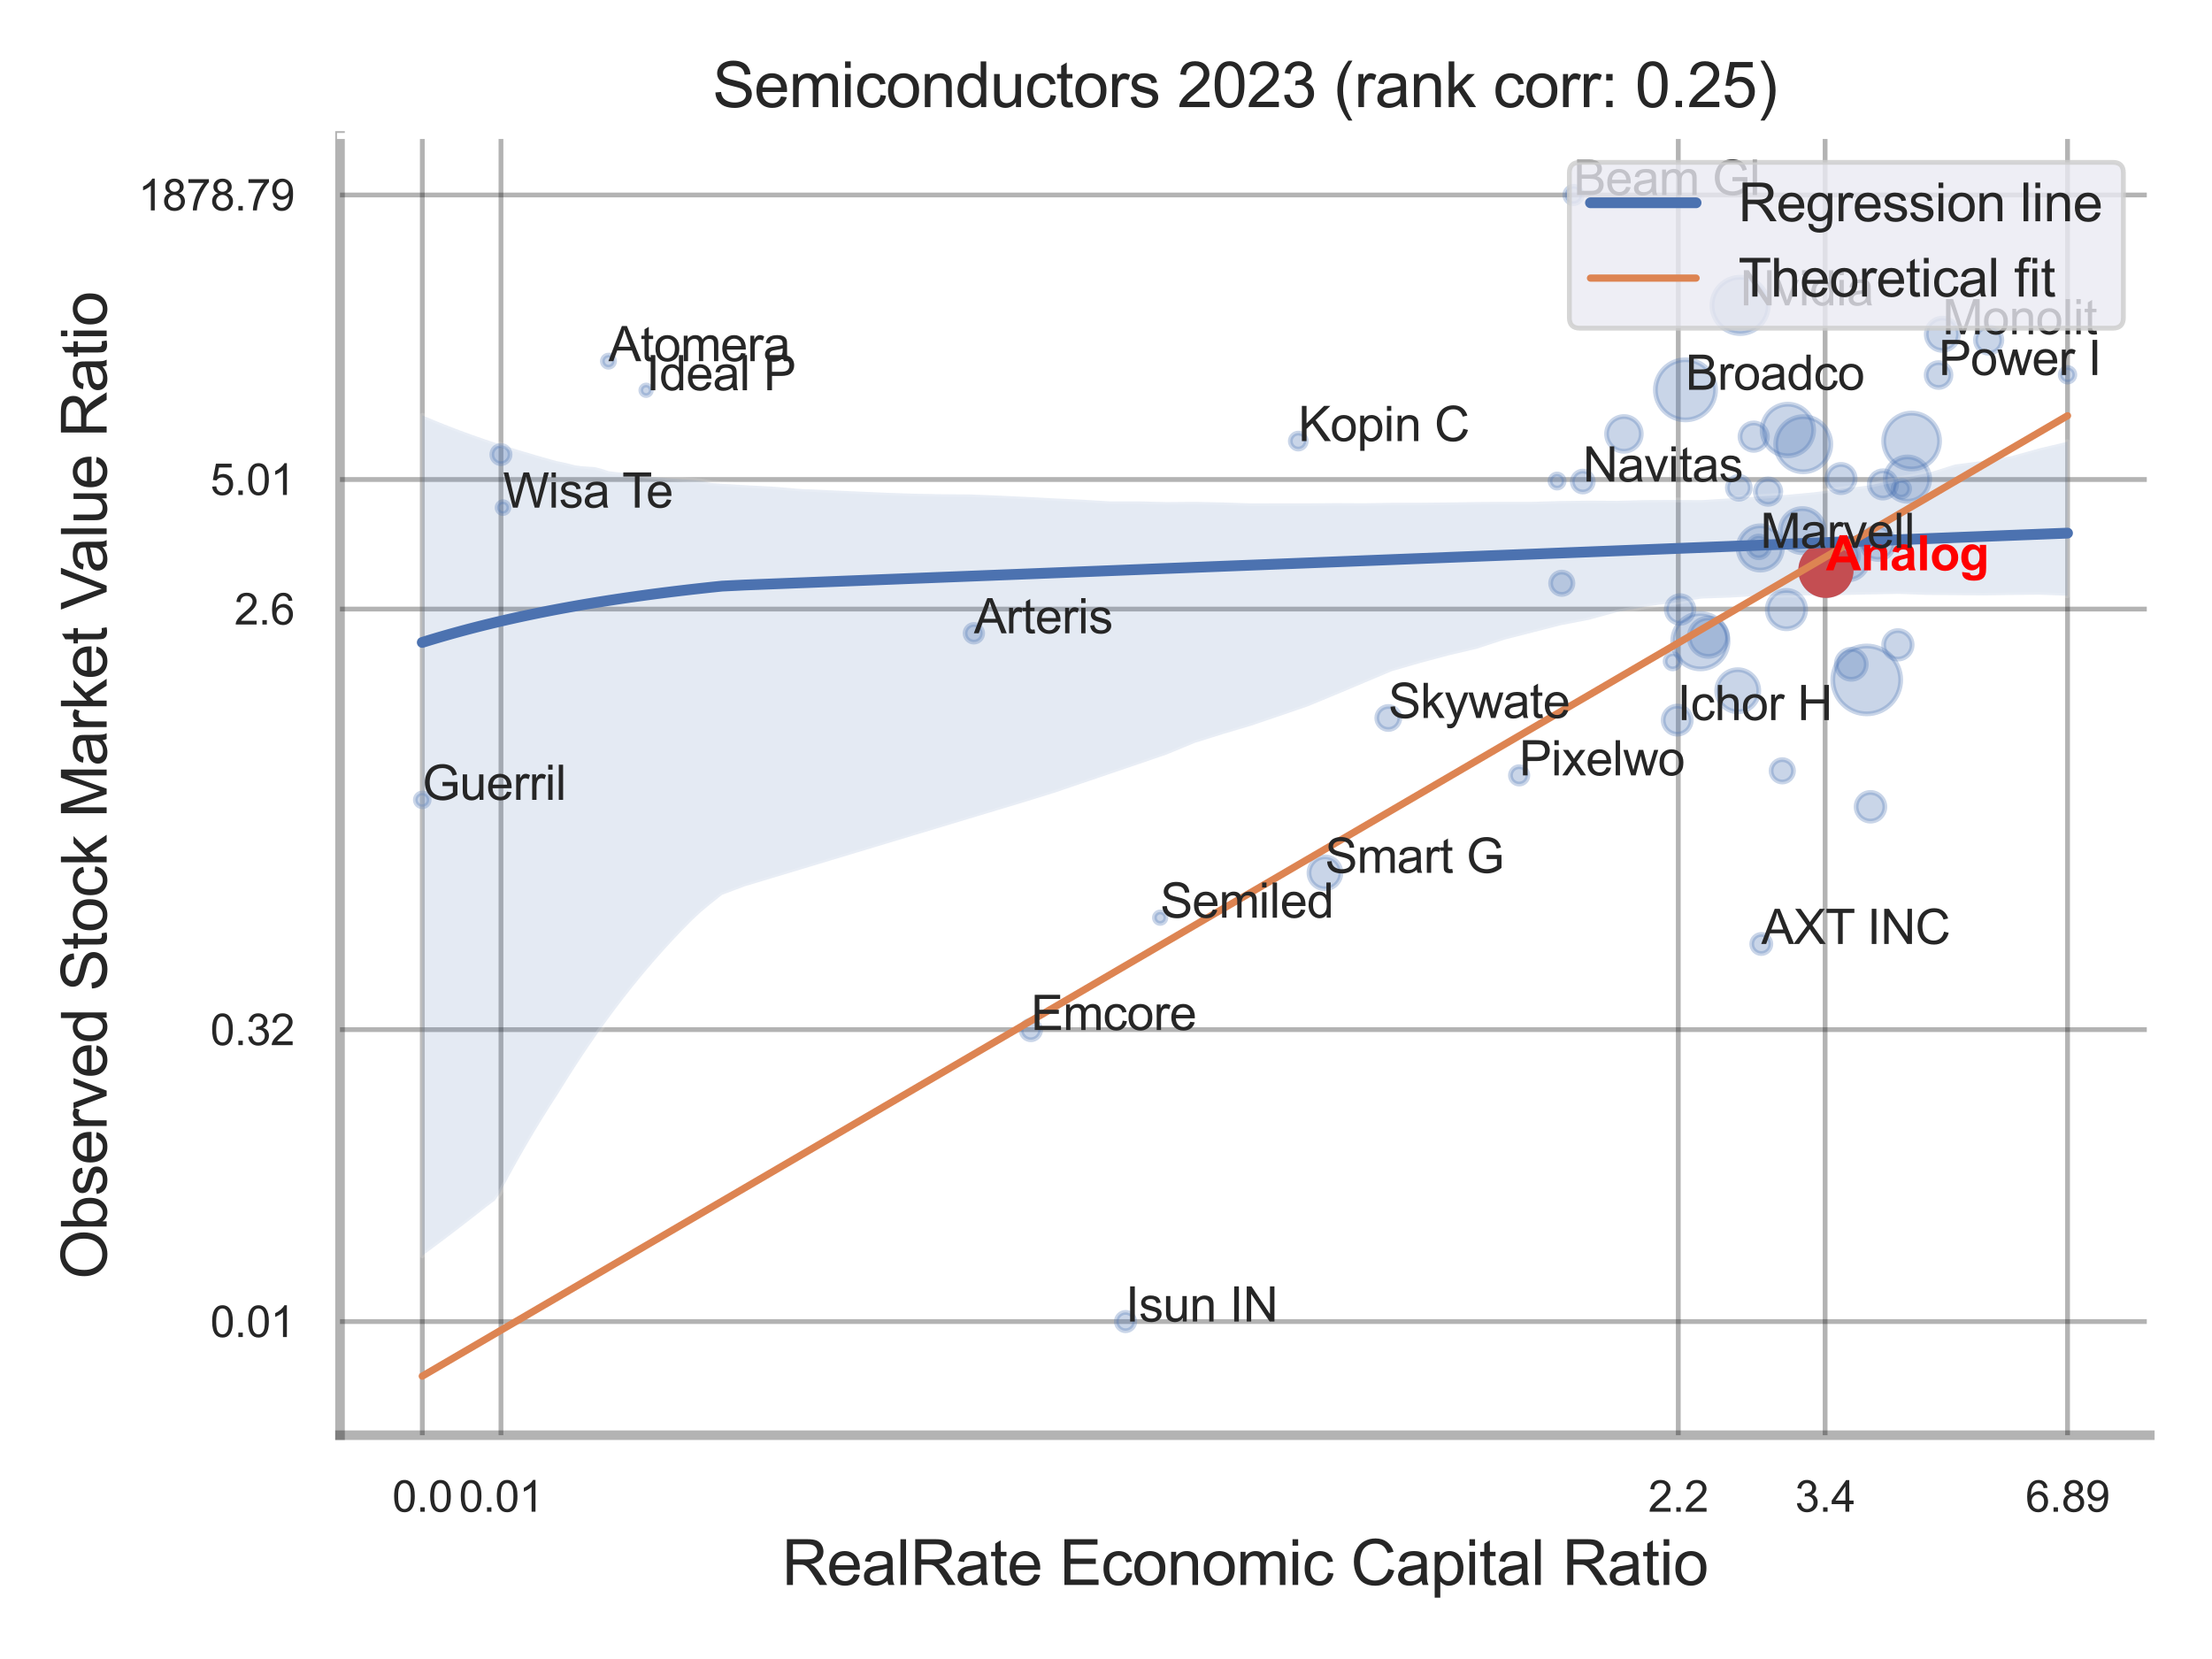 <?xml version="1.0" encoding="utf-8" standalone="no"?>
<!DOCTYPE svg PUBLIC "-//W3C//DTD SVG 1.1//EN"
  "http://www.w3.org/Graphics/SVG/1.1/DTD/svg11.dtd">
<svg xmlns:xlink="http://www.w3.org/1999/xlink" width="460.8pt" height="345.6pt" viewBox="0 0 460.8 345.6" xmlns="http://www.w3.org/2000/svg" version="1.1">
 <defs>
  <style type="text/css">*{stroke-linejoin: round; stroke-linecap: butt}</style>
 </defs>
 <g id="figure_1">
  <g id="patch_1">
   <path d="M 0 345.6 
L 460.8 345.6 
L 460.8 0 
L 0 0 
z
" style="fill: #ffffff"/>
  </g>
  <g id="axes_1">
   <g id="patch_2">
    <path d="M 70.83 298.98 
L 447.84 298.98 
L 447.84 28.32 
L 70.83 28.32 
z
" style="fill: #ffffff"/>
   </g>
   <g id="matplotlib.axis_1">
    <g id="xtick_1">
     <g id="line2d_1">
      <path d="M 87.977 298.98 
L 87.977 28.32 
" clip-path="url(#p48b4db9f6e)" style="fill: none; stroke: #000000; stroke-opacity: 0.3; stroke-linecap: round"/>
     </g>
     <g id="text_1">
      <!-- 0.0 -->
      <g style="fill: #262626" transform="translate(81.722 314.922) scale(0.09 -0.09)">
       <defs>
        <path id="ArialMT-30" d="M 266 2259 
Q 266 3072 433 3567 
Q 600 4063 929 4331 
Q 1259 4600 1759 4600 
Q 2128 4600 2406 4451 
Q 2684 4303 2865 4023 
Q 3047 3744 3150 3342 
Q 3253 2941 3253 2259 
Q 3253 1453 3087 958 
Q 2922 463 2592 192 
Q 2263 -78 1759 -78 
Q 1097 -78 719 397 
Q 266 969 266 2259 
z
M 844 2259 
Q 844 1131 1108 757 
Q 1372 384 1759 384 
Q 2147 384 2411 759 
Q 2675 1134 2675 2259 
Q 2675 3391 2411 3762 
Q 2147 4134 1753 4134 
Q 1366 4134 1134 3806 
Q 844 3388 844 2259 
z
" transform="scale(0.016)"/>
        <path id="ArialMT-2e" d="M 581 0 
L 581 641 
L 1222 641 
L 1222 0 
L 581 0 
z
" transform="scale(0.016)"/>
       </defs>
       <use xlink:href="#ArialMT-30"/>
       <use xlink:href="#ArialMT-2e" x="55.615"/>
       <use xlink:href="#ArialMT-30" x="83.398"/>
      </g>
     </g>
    </g>
    <g id="xtick_2">
     <g id="line2d_2">
      <path d="M 104.362 298.98 
L 104.362 28.32 
" clip-path="url(#p48b4db9f6e)" style="fill: none; stroke: #000000; stroke-opacity: 0.3; stroke-linecap: round"/>
     </g>
     <g id="text_2">
      <!-- 0.01 -->
      <g style="fill: #262626" transform="translate(95.605 314.922) scale(0.09 -0.09)">
       <defs>
        <path id="ArialMT-31" d="M 2384 0 
L 1822 0 
L 1822 3584 
Q 1619 3391 1289 3197 
Q 959 3003 697 2906 
L 697 3450 
Q 1169 3672 1522 3987 
Q 1875 4303 2022 4600 
L 2384 4600 
L 2384 0 
z
" transform="scale(0.016)"/>
       </defs>
       <use xlink:href="#ArialMT-30"/>
       <use xlink:href="#ArialMT-2e" x="55.615"/>
       <use xlink:href="#ArialMT-30" x="83.398"/>
       <use xlink:href="#ArialMT-31" x="139.014"/>
      </g>
     </g>
    </g>
    <g id="xtick_3">
     <g id="line2d_3">
      <path d="M 349.616 298.98 
L 349.616 28.32 
" clip-path="url(#p48b4db9f6e)" style="fill: none; stroke: #000000; stroke-opacity: 0.3; stroke-linecap: round"/>
     </g>
     <g id="text_3">
      <!-- 2.2 -->
      <g style="fill: #262626" transform="translate(343.361 314.922) scale(0.09 -0.09)">
       <defs>
        <path id="ArialMT-32" d="M 3222 541 
L 3222 0 
L 194 0 
Q 188 203 259 391 
Q 375 700 629 1000 
Q 884 1300 1366 1694 
Q 2113 2306 2375 2664 
Q 2638 3022 2638 3341 
Q 2638 3675 2398 3904 
Q 2159 4134 1775 4134 
Q 1369 4134 1125 3890 
Q 881 3647 878 3216 
L 300 3275 
Q 359 3922 746 4261 
Q 1134 4600 1788 4600 
Q 2447 4600 2831 4234 
Q 3216 3869 3216 3328 
Q 3216 3053 3103 2787 
Q 2991 2522 2730 2228 
Q 2469 1934 1863 1422 
Q 1356 997 1212 845 
Q 1069 694 975 541 
L 3222 541 
z
" transform="scale(0.016)"/>
       </defs>
       <use xlink:href="#ArialMT-32"/>
       <use xlink:href="#ArialMT-2e" x="55.615"/>
       <use xlink:href="#ArialMT-32" x="83.398"/>
      </g>
     </g>
    </g>
    <g id="xtick_4">
     <g id="line2d_4">
      <path d="M 380.203 298.98 
L 380.203 28.32 
" clip-path="url(#p48b4db9f6e)" style="fill: none; stroke: #000000; stroke-opacity: 0.3; stroke-linecap: round"/>
     </g>
     <g id="text_4">
      <!-- 3.4 -->
      <g style="fill: #262626" transform="translate(373.948 314.922) scale(0.09 -0.09)">
       <defs>
        <path id="ArialMT-33" d="M 269 1209 
L 831 1284 
Q 928 806 1161 595 
Q 1394 384 1728 384 
Q 2125 384 2398 659 
Q 2672 934 2672 1341 
Q 2672 1728 2419 1979 
Q 2166 2231 1775 2231 
Q 1616 2231 1378 2169 
L 1441 2663 
Q 1497 2656 1531 2656 
Q 1891 2656 2178 2843 
Q 2466 3031 2466 3422 
Q 2466 3731 2256 3934 
Q 2047 4138 1716 4138 
Q 1388 4138 1169 3931 
Q 950 3725 888 3313 
L 325 3413 
Q 428 3978 793 4289 
Q 1159 4600 1703 4600 
Q 2078 4600 2393 4439 
Q 2709 4278 2876 4000 
Q 3044 3722 3044 3409 
Q 3044 3113 2884 2869 
Q 2725 2625 2413 2481 
Q 2819 2388 3044 2092 
Q 3269 1797 3269 1353 
Q 3269 753 2831 336 
Q 2394 -81 1725 -81 
Q 1122 -81 723 278 
Q 325 638 269 1209 
z
" transform="scale(0.016)"/>
        <path id="ArialMT-34" d="M 2069 0 
L 2069 1097 
L 81 1097 
L 81 1613 
L 2172 4581 
L 2631 4581 
L 2631 1613 
L 3250 1613 
L 3250 1097 
L 2631 1097 
L 2631 0 
L 2069 0 
z
M 2069 1613 
L 2069 3678 
L 634 1613 
L 2069 1613 
z
" transform="scale(0.016)"/>
       </defs>
       <use xlink:href="#ArialMT-33"/>
       <use xlink:href="#ArialMT-2e" x="55.615"/>
       <use xlink:href="#ArialMT-34" x="83.398"/>
      </g>
     </g>
    </g>
    <g id="xtick_5">
     <g id="line2d_5">
      <path d="M 430.707 298.98 
L 430.707 28.32 
" clip-path="url(#p48b4db9f6e)" style="fill: none; stroke: #000000; stroke-opacity: 0.3; stroke-linecap: round"/>
     </g>
     <g id="text_5">
      <!-- 6.89 -->
      <g style="fill: #262626" transform="translate(421.949 314.922) scale(0.09 -0.09)">
       <defs>
        <path id="ArialMT-36" d="M 3184 3459 
L 2625 3416 
Q 2550 3747 2413 3897 
Q 2184 4138 1850 4138 
Q 1581 4138 1378 3988 
Q 1113 3794 959 3422 
Q 806 3050 800 2363 
Q 1003 2672 1297 2822 
Q 1591 2972 1913 2972 
Q 2475 2972 2870 2558 
Q 3266 2144 3266 1488 
Q 3266 1056 3080 686 
Q 2894 316 2569 119 
Q 2244 -78 1831 -78 
Q 1128 -78 684 439 
Q 241 956 241 2144 
Q 241 3472 731 4075 
Q 1159 4600 1884 4600 
Q 2425 4600 2770 4297 
Q 3116 3994 3184 3459 
z
M 888 1484 
Q 888 1194 1011 928 
Q 1134 663 1356 523 
Q 1578 384 1822 384 
Q 2178 384 2434 671 
Q 2691 959 2691 1453 
Q 2691 1928 2437 2201 
Q 2184 2475 1800 2475 
Q 1419 2475 1153 2201 
Q 888 1928 888 1484 
z
" transform="scale(0.016)"/>
        <path id="ArialMT-38" d="M 1131 2484 
Q 781 2613 612 2850 
Q 444 3088 444 3419 
Q 444 3919 803 4259 
Q 1163 4600 1759 4600 
Q 2359 4600 2725 4251 
Q 3091 3903 3091 3403 
Q 3091 3084 2923 2848 
Q 2756 2613 2416 2484 
Q 2838 2347 3058 2040 
Q 3278 1734 3278 1309 
Q 3278 722 2862 322 
Q 2447 -78 1769 -78 
Q 1091 -78 675 323 
Q 259 725 259 1325 
Q 259 1772 486 2073 
Q 713 2375 1131 2484 
z
M 1019 3438 
Q 1019 3113 1228 2906 
Q 1438 2700 1772 2700 
Q 2097 2700 2305 2904 
Q 2513 3109 2513 3406 
Q 2513 3716 2298 3927 
Q 2084 4138 1766 4138 
Q 1444 4138 1231 3931 
Q 1019 3725 1019 3438 
z
M 838 1322 
Q 838 1081 952 856 
Q 1066 631 1291 507 
Q 1516 384 1775 384 
Q 2178 384 2440 643 
Q 2703 903 2703 1303 
Q 2703 1709 2433 1975 
Q 2163 2241 1756 2241 
Q 1359 2241 1098 1978 
Q 838 1716 838 1322 
z
" transform="scale(0.016)"/>
        <path id="ArialMT-39" d="M 350 1059 
L 891 1109 
Q 959 728 1153 556 
Q 1347 384 1650 384 
Q 1909 384 2104 503 
Q 2300 622 2425 820 
Q 2550 1019 2634 1356 
Q 2719 1694 2719 2044 
Q 2719 2081 2716 2156 
Q 2547 1888 2255 1720 
Q 1963 1553 1622 1553 
Q 1053 1553 659 1965 
Q 266 2378 266 3053 
Q 266 3750 677 4175 
Q 1088 4600 1706 4600 
Q 2153 4600 2523 4359 
Q 2894 4119 3086 3673 
Q 3278 3228 3278 2384 
Q 3278 1506 3087 986 
Q 2897 466 2520 194 
Q 2144 -78 1638 -78 
Q 1100 -78 759 220 
Q 419 519 350 1059 
z
M 2653 3081 
Q 2653 3566 2395 3850 
Q 2138 4134 1775 4134 
Q 1400 4134 1122 3828 
Q 844 3522 844 3034 
Q 844 2597 1108 2323 
Q 1372 2050 1759 2050 
Q 2150 2050 2401 2323 
Q 2653 2597 2653 3081 
z
" transform="scale(0.016)"/>
       </defs>
       <use xlink:href="#ArialMT-36"/>
       <use xlink:href="#ArialMT-2e" x="55.615"/>
       <use xlink:href="#ArialMT-38" x="83.398"/>
       <use xlink:href="#ArialMT-39" x="139.014"/>
      </g>
     </g>
    </g>
    <g id="xtick_6"/>
    <g id="xtick_7"/>
    <g id="xtick_8"/>
    <g id="text_6">
     <!-- RealRate Economic Capital Ratio -->
     <g style="fill: #262626" transform="translate(162.877 330.174) scale(0.13 -0.13)">
      <defs>
       <path id="ArialMT-52" d="M 503 0 
L 503 4581 
L 2534 4581 
Q 3147 4581 3465 4457 
Q 3784 4334 3975 4021 
Q 4166 3709 4166 3331 
Q 4166 2844 3850 2509 
Q 3534 2175 2875 2084 
Q 3116 1969 3241 1856 
Q 3506 1613 3744 1247 
L 4541 0 
L 3778 0 
L 3172 953 
Q 2906 1366 2734 1584 
Q 2563 1803 2427 1890 
Q 2291 1978 2150 2013 
Q 2047 2034 1813 2034 
L 1109 2034 
L 1109 0 
L 503 0 
z
M 1109 2559 
L 2413 2559 
Q 2828 2559 3062 2645 
Q 3297 2731 3419 2920 
Q 3541 3109 3541 3331 
Q 3541 3656 3305 3865 
Q 3069 4075 2559 4075 
L 1109 4075 
L 1109 2559 
z
" transform="scale(0.016)"/>
       <path id="ArialMT-65" d="M 2694 1069 
L 3275 997 
Q 3138 488 2766 206 
Q 2394 -75 1816 -75 
Q 1088 -75 661 373 
Q 234 822 234 1631 
Q 234 2469 665 2931 
Q 1097 3394 1784 3394 
Q 2450 3394 2872 2941 
Q 3294 2488 3294 1666 
Q 3294 1616 3291 1516 
L 816 1516 
Q 847 969 1125 678 
Q 1403 388 1819 388 
Q 2128 388 2347 550 
Q 2566 713 2694 1069 
z
M 847 1978 
L 2700 1978 
Q 2663 2397 2488 2606 
Q 2219 2931 1791 2931 
Q 1403 2931 1139 2672 
Q 875 2413 847 1978 
z
" transform="scale(0.016)"/>
       <path id="ArialMT-61" d="M 2588 409 
Q 2275 144 1986 34 
Q 1697 -75 1366 -75 
Q 819 -75 525 192 
Q 231 459 231 875 
Q 231 1119 342 1320 
Q 453 1522 633 1644 
Q 813 1766 1038 1828 
Q 1203 1872 1538 1913 
Q 2219 1994 2541 2106 
Q 2544 2222 2544 2253 
Q 2544 2597 2384 2738 
Q 2169 2928 1744 2928 
Q 1347 2928 1158 2789 
Q 969 2650 878 2297 
L 328 2372 
Q 403 2725 575 2942 
Q 747 3159 1072 3276 
Q 1397 3394 1825 3394 
Q 2250 3394 2515 3294 
Q 2781 3194 2906 3042 
Q 3031 2891 3081 2659 
Q 3109 2516 3109 2141 
L 3109 1391 
Q 3109 606 3145 398 
Q 3181 191 3288 0 
L 2700 0 
Q 2613 175 2588 409 
z
M 2541 1666 
Q 2234 1541 1622 1453 
Q 1275 1403 1131 1340 
Q 988 1278 909 1158 
Q 831 1038 831 891 
Q 831 666 1001 516 
Q 1172 366 1500 366 
Q 1825 366 2078 508 
Q 2331 650 2450 897 
Q 2541 1088 2541 1459 
L 2541 1666 
z
" transform="scale(0.016)"/>
       <path id="ArialMT-6c" d="M 409 0 
L 409 4581 
L 972 4581 
L 972 0 
L 409 0 
z
" transform="scale(0.016)"/>
       <path id="ArialMT-74" d="M 1650 503 
L 1731 6 
Q 1494 -44 1306 -44 
Q 1000 -44 831 53 
Q 663 150 594 308 
Q 525 466 525 972 
L 525 2881 
L 113 2881 
L 113 3319 
L 525 3319 
L 525 4141 
L 1084 4478 
L 1084 3319 
L 1650 3319 
L 1650 2881 
L 1084 2881 
L 1084 941 
Q 1084 700 1114 631 
Q 1144 563 1211 522 
Q 1278 481 1403 481 
Q 1497 481 1650 503 
z
" transform="scale(0.016)"/>
       <path id="ArialMT-20" transform="scale(0.016)"/>
       <path id="ArialMT-45" d="M 506 0 
L 506 4581 
L 3819 4581 
L 3819 4041 
L 1113 4041 
L 1113 2638 
L 3647 2638 
L 3647 2100 
L 1113 2100 
L 1113 541 
L 3925 541 
L 3925 0 
L 506 0 
z
" transform="scale(0.016)"/>
       <path id="ArialMT-63" d="M 2588 1216 
L 3141 1144 
Q 3050 572 2676 248 
Q 2303 -75 1759 -75 
Q 1078 -75 664 370 
Q 250 816 250 1647 
Q 250 2184 428 2587 
Q 606 2991 970 3192 
Q 1334 3394 1763 3394 
Q 2303 3394 2647 3120 
Q 2991 2847 3088 2344 
L 2541 2259 
Q 2463 2594 2264 2762 
Q 2066 2931 1784 2931 
Q 1359 2931 1093 2626 
Q 828 2322 828 1663 
Q 828 994 1084 691 
Q 1341 388 1753 388 
Q 2084 388 2306 591 
Q 2528 794 2588 1216 
z
" transform="scale(0.016)"/>
       <path id="ArialMT-6f" d="M 213 1659 
Q 213 2581 725 3025 
Q 1153 3394 1769 3394 
Q 2453 3394 2887 2945 
Q 3322 2497 3322 1706 
Q 3322 1066 3130 698 
Q 2938 331 2570 128 
Q 2203 -75 1769 -75 
Q 1072 -75 642 372 
Q 213 819 213 1659 
z
M 791 1659 
Q 791 1022 1069 705 
Q 1347 388 1769 388 
Q 2188 388 2466 706 
Q 2744 1025 2744 1678 
Q 2744 2294 2464 2611 
Q 2184 2928 1769 2928 
Q 1347 2928 1069 2612 
Q 791 2297 791 1659 
z
" transform="scale(0.016)"/>
       <path id="ArialMT-6e" d="M 422 0 
L 422 3319 
L 928 3319 
L 928 2847 
Q 1294 3394 1984 3394 
Q 2284 3394 2536 3286 
Q 2788 3178 2913 3003 
Q 3038 2828 3088 2588 
Q 3119 2431 3119 2041 
L 3119 0 
L 2556 0 
L 2556 2019 
Q 2556 2363 2490 2533 
Q 2425 2703 2258 2804 
Q 2091 2906 1866 2906 
Q 1506 2906 1245 2678 
Q 984 2450 984 1813 
L 984 0 
L 422 0 
z
" transform="scale(0.016)"/>
       <path id="ArialMT-6d" d="M 422 0 
L 422 3319 
L 925 3319 
L 925 2853 
Q 1081 3097 1340 3245 
Q 1600 3394 1931 3394 
Q 2300 3394 2536 3241 
Q 2772 3088 2869 2813 
Q 3263 3394 3894 3394 
Q 4388 3394 4653 3120 
Q 4919 2847 4919 2278 
L 4919 0 
L 4359 0 
L 4359 2091 
Q 4359 2428 4304 2576 
Q 4250 2725 4106 2815 
Q 3963 2906 3769 2906 
Q 3419 2906 3187 2673 
Q 2956 2441 2956 1928 
L 2956 0 
L 2394 0 
L 2394 2156 
Q 2394 2531 2256 2718 
Q 2119 2906 1806 2906 
Q 1569 2906 1367 2781 
Q 1166 2656 1075 2415 
Q 984 2175 984 1722 
L 984 0 
L 422 0 
z
" transform="scale(0.016)"/>
       <path id="ArialMT-69" d="M 425 3934 
L 425 4581 
L 988 4581 
L 988 3934 
L 425 3934 
z
M 425 0 
L 425 3319 
L 988 3319 
L 988 0 
L 425 0 
z
" transform="scale(0.016)"/>
       <path id="ArialMT-43" d="M 3763 1606 
L 4369 1453 
Q 4178 706 3683 314 
Q 3188 -78 2472 -78 
Q 1731 -78 1267 223 
Q 803 525 561 1097 
Q 319 1669 319 2325 
Q 319 3041 592 3573 
Q 866 4106 1370 4382 
Q 1875 4659 2481 4659 
Q 3169 4659 3637 4309 
Q 4106 3959 4291 3325 
L 3694 3184 
Q 3534 3684 3231 3912 
Q 2928 4141 2469 4141 
Q 1941 4141 1586 3887 
Q 1231 3634 1087 3207 
Q 944 2781 944 2328 
Q 944 1744 1114 1308 
Q 1284 872 1643 656 
Q 2003 441 2422 441 
Q 2931 441 3284 734 
Q 3638 1028 3763 1606 
z
" transform="scale(0.016)"/>
       <path id="ArialMT-70" d="M 422 -1272 
L 422 3319 
L 934 3319 
L 934 2888 
Q 1116 3141 1344 3267 
Q 1572 3394 1897 3394 
Q 2322 3394 2647 3175 
Q 2972 2956 3137 2557 
Q 3303 2159 3303 1684 
Q 3303 1175 3120 767 
Q 2938 359 2589 142 
Q 2241 -75 1856 -75 
Q 1575 -75 1351 44 
Q 1128 163 984 344 
L 984 -1272 
L 422 -1272 
z
M 931 1641 
Q 931 1000 1190 694 
Q 1450 388 1819 388 
Q 2194 388 2461 705 
Q 2728 1022 2728 1688 
Q 2728 2322 2467 2637 
Q 2206 2953 1844 2953 
Q 1484 2953 1207 2617 
Q 931 2281 931 1641 
z
" transform="scale(0.016)"/>
      </defs>
      <use xlink:href="#ArialMT-52"/>
      <use xlink:href="#ArialMT-65" x="72.217"/>
      <use xlink:href="#ArialMT-61" x="127.832"/>
      <use xlink:href="#ArialMT-6c" x="183.447"/>
      <use xlink:href="#ArialMT-52" x="205.664"/>
      <use xlink:href="#ArialMT-61" x="277.881"/>
      <use xlink:href="#ArialMT-74" x="333.496"/>
      <use xlink:href="#ArialMT-65" x="361.279"/>
      <use xlink:href="#ArialMT-20" x="416.895"/>
      <use xlink:href="#ArialMT-45" x="444.678"/>
      <use xlink:href="#ArialMT-63" x="511.377"/>
      <use xlink:href="#ArialMT-6f" x="561.377"/>
      <use xlink:href="#ArialMT-6e" x="616.992"/>
      <use xlink:href="#ArialMT-6f" x="672.607"/>
      <use xlink:href="#ArialMT-6d" x="728.223"/>
      <use xlink:href="#ArialMT-69" x="811.523"/>
      <use xlink:href="#ArialMT-63" x="833.74"/>
      <use xlink:href="#ArialMT-20" x="883.74"/>
      <use xlink:href="#ArialMT-43" x="911.523"/>
      <use xlink:href="#ArialMT-61" x="983.74"/>
      <use xlink:href="#ArialMT-70" x="1039.355"/>
      <use xlink:href="#ArialMT-69" x="1094.971"/>
      <use xlink:href="#ArialMT-74" x="1117.188"/>
      <use xlink:href="#ArialMT-61" x="1144.971"/>
      <use xlink:href="#ArialMT-6c" x="1200.586"/>
      <use xlink:href="#ArialMT-20" x="1222.803"/>
      <use xlink:href="#ArialMT-52" x="1250.586"/>
      <use xlink:href="#ArialMT-61" x="1322.803"/>
      <use xlink:href="#ArialMT-74" x="1378.418"/>
      <use xlink:href="#ArialMT-69" x="1406.201"/>
      <use xlink:href="#ArialMT-6f" x="1428.418"/>
     </g>
    </g>
   </g>
   <g id="matplotlib.axis_2">
    <g id="ytick_1">
     <g id="line2d_6">
      <path d="M 70.83 275.309 
L 447.84 275.309 
" clip-path="url(#p48b4db9f6e)" style="fill: none; stroke: #000000; stroke-opacity: 0.3; stroke-linecap: round"/>
     </g>
     <g id="text_7">
      <!-- 0.01 -->
      <g style="fill: #262626" transform="translate(43.815 278.53) scale(0.09 -0.09)">
       <use xlink:href="#ArialMT-30"/>
       <use xlink:href="#ArialMT-2e" x="55.615"/>
       <use xlink:href="#ArialMT-30" x="83.398"/>
       <use xlink:href="#ArialMT-31" x="139.014"/>
      </g>
     </g>
    </g>
    <g id="ytick_2">
     <g id="line2d_7">
      <path d="M 70.83 214.493 
L 447.84 214.493 
" clip-path="url(#p48b4db9f6e)" style="fill: none; stroke: #000000; stroke-opacity: 0.3; stroke-linecap: round"/>
     </g>
     <g id="text_8">
      <!-- 0.32 -->
      <g style="fill: #262626" transform="translate(43.815 217.715) scale(0.09 -0.09)">
       <use xlink:href="#ArialMT-30"/>
       <use xlink:href="#ArialMT-2e" x="55.615"/>
       <use xlink:href="#ArialMT-33" x="83.398"/>
       <use xlink:href="#ArialMT-32" x="139.014"/>
      </g>
     </g>
    </g>
    <g id="ytick_3">
     <g id="line2d_8">
      <path d="M 70.83 126.878 
L 447.84 126.878 
" clip-path="url(#p48b4db9f6e)" style="fill: none; stroke: #000000; stroke-opacity: 0.3; stroke-linecap: round"/>
     </g>
     <g id="text_9">
      <!-- 2.6 -->
      <g style="fill: #262626" transform="translate(48.82 130.099) scale(0.09 -0.09)">
       <use xlink:href="#ArialMT-32"/>
       <use xlink:href="#ArialMT-2e" x="55.615"/>
       <use xlink:href="#ArialMT-36" x="83.398"/>
      </g>
     </g>
    </g>
    <g id="ytick_4">
     <g id="line2d_9">
      <path d="M 70.83 99.888 
L 447.84 99.888 
" clip-path="url(#p48b4db9f6e)" style="fill: none; stroke: #000000; stroke-opacity: 0.3; stroke-linecap: round"/>
     </g>
     <g id="text_10">
      <!-- 5.01 -->
      <g style="fill: #262626" transform="translate(43.815 103.109) scale(0.09 -0.09)">
       <defs>
        <path id="ArialMT-35" d="M 266 1200 
L 856 1250 
Q 922 819 1161 601 
Q 1400 384 1738 384 
Q 2144 384 2425 690 
Q 2706 997 2706 1503 
Q 2706 1984 2436 2262 
Q 2166 2541 1728 2541 
Q 1456 2541 1237 2417 
Q 1019 2294 894 2097 
L 366 2166 
L 809 4519 
L 3088 4519 
L 3088 3981 
L 1259 3981 
L 1013 2750 
Q 1425 3038 1878 3038 
Q 2478 3038 2890 2622 
Q 3303 2206 3303 1553 
Q 3303 931 2941 478 
Q 2500 -78 1738 -78 
Q 1113 -78 717 272 
Q 322 622 266 1200 
z
" transform="scale(0.016)"/>
       </defs>
       <use xlink:href="#ArialMT-35"/>
       <use xlink:href="#ArialMT-2e" x="55.615"/>
       <use xlink:href="#ArialMT-30" x="83.398"/>
       <use xlink:href="#ArialMT-31" x="139.014"/>
      </g>
     </g>
    </g>
    <g id="ytick_5">
     <g id="line2d_10">
      <path d="M 70.83 40.616 
L 447.84 40.616 
" clip-path="url(#p48b4db9f6e)" style="fill: none; stroke: #000000; stroke-opacity: 0.3; stroke-linecap: round"/>
     </g>
     <g id="text_11">
      <!-- 1878.79 -->
      <g style="fill: #262626" transform="translate(28.801 43.837) scale(0.09 -0.09)">
       <defs>
        <path id="ArialMT-37" d="M 303 3981 
L 303 4522 
L 3269 4522 
L 3269 4084 
Q 2831 3619 2401 2847 
Q 1972 2075 1738 1259 
Q 1569 684 1522 0 
L 944 0 
Q 953 541 1156 1306 
Q 1359 2072 1739 2783 
Q 2119 3494 2547 3981 
L 303 3981 
z
" transform="scale(0.016)"/>
       </defs>
       <use xlink:href="#ArialMT-31"/>
       <use xlink:href="#ArialMT-38" x="55.615"/>
       <use xlink:href="#ArialMT-37" x="111.23"/>
       <use xlink:href="#ArialMT-38" x="166.846"/>
       <use xlink:href="#ArialMT-2e" x="222.461"/>
       <use xlink:href="#ArialMT-37" x="250.244"/>
       <use xlink:href="#ArialMT-39" x="305.859"/>
      </g>
     </g>
    </g>
    <g id="ytick_6"/>
    <g id="ytick_7"/>
    <g id="ytick_8"/>
    <g id="ytick_9"/>
    <g id="text_12">
     <!-- Observed Stock Market Value Ratio -->
     <g style="fill: #262626" transform="translate(22.217 266.489) rotate(-90) scale(0.13 -0.13)">
      <defs>
       <path id="ArialMT-4f" d="M 309 2231 
Q 309 3372 921 4017 
Q 1534 4663 2503 4663 
Q 3138 4663 3647 4359 
Q 4156 4056 4423 3514 
Q 4691 2972 4691 2284 
Q 4691 1588 4409 1038 
Q 4128 488 3612 205 
Q 3097 -78 2500 -78 
Q 1853 -78 1343 234 
Q 834 547 571 1087 
Q 309 1628 309 2231 
z
M 934 2222 
Q 934 1394 1379 917 
Q 1825 441 2497 441 
Q 3181 441 3623 922 
Q 4066 1403 4066 2288 
Q 4066 2847 3877 3264 
Q 3688 3681 3323 3911 
Q 2959 4141 2506 4141 
Q 1863 4141 1398 3698 
Q 934 3256 934 2222 
z
" transform="scale(0.016)"/>
       <path id="ArialMT-62" d="M 941 0 
L 419 0 
L 419 4581 
L 981 4581 
L 981 2947 
Q 1338 3394 1891 3394 
Q 2197 3394 2470 3270 
Q 2744 3147 2920 2923 
Q 3097 2700 3197 2384 
Q 3297 2069 3297 1709 
Q 3297 856 2875 390 
Q 2453 -75 1863 -75 
Q 1275 -75 941 416 
L 941 0 
z
M 934 1684 
Q 934 1088 1097 822 
Q 1363 388 1816 388 
Q 2184 388 2453 708 
Q 2722 1028 2722 1663 
Q 2722 2313 2464 2622 
Q 2206 2931 1841 2931 
Q 1472 2931 1203 2611 
Q 934 2291 934 1684 
z
" transform="scale(0.016)"/>
       <path id="ArialMT-73" d="M 197 991 
L 753 1078 
Q 800 744 1014 566 
Q 1228 388 1613 388 
Q 2000 388 2187 545 
Q 2375 703 2375 916 
Q 2375 1106 2209 1216 
Q 2094 1291 1634 1406 
Q 1016 1563 777 1677 
Q 538 1791 414 1992 
Q 291 2194 291 2438 
Q 291 2659 392 2848 
Q 494 3038 669 3163 
Q 800 3259 1026 3326 
Q 1253 3394 1513 3394 
Q 1903 3394 2198 3281 
Q 2494 3169 2634 2976 
Q 2775 2784 2828 2463 
L 2278 2388 
Q 2241 2644 2061 2787 
Q 1881 2931 1553 2931 
Q 1166 2931 1000 2803 
Q 834 2675 834 2503 
Q 834 2394 903 2306 
Q 972 2216 1119 2156 
Q 1203 2125 1616 2013 
Q 2213 1853 2448 1751 
Q 2684 1650 2818 1456 
Q 2953 1263 2953 975 
Q 2953 694 2789 445 
Q 2625 197 2315 61 
Q 2006 -75 1616 -75 
Q 969 -75 630 194 
Q 291 463 197 991 
z
" transform="scale(0.016)"/>
       <path id="ArialMT-72" d="M 416 0 
L 416 3319 
L 922 3319 
L 922 2816 
Q 1116 3169 1280 3281 
Q 1444 3394 1641 3394 
Q 1925 3394 2219 3213 
L 2025 2691 
Q 1819 2813 1613 2813 
Q 1428 2813 1281 2702 
Q 1134 2591 1072 2394 
Q 978 2094 978 1738 
L 978 0 
L 416 0 
z
" transform="scale(0.016)"/>
       <path id="ArialMT-76" d="M 1344 0 
L 81 3319 
L 675 3319 
L 1388 1331 
Q 1503 1009 1600 663 
Q 1675 925 1809 1294 
L 2547 3319 
L 3125 3319 
L 1869 0 
L 1344 0 
z
" transform="scale(0.016)"/>
       <path id="ArialMT-64" d="M 2575 0 
L 2575 419 
Q 2259 -75 1647 -75 
Q 1250 -75 917 144 
Q 584 363 401 755 
Q 219 1147 219 1656 
Q 219 2153 384 2558 
Q 550 2963 881 3178 
Q 1213 3394 1622 3394 
Q 1922 3394 2156 3267 
Q 2391 3141 2538 2938 
L 2538 4581 
L 3097 4581 
L 3097 0 
L 2575 0 
z
M 797 1656 
Q 797 1019 1065 703 
Q 1334 388 1700 388 
Q 2069 388 2326 689 
Q 2584 991 2584 1609 
Q 2584 2291 2321 2609 
Q 2059 2928 1675 2928 
Q 1300 2928 1048 2622 
Q 797 2316 797 1656 
z
" transform="scale(0.016)"/>
       <path id="ArialMT-53" d="M 288 1472 
L 859 1522 
Q 900 1178 1048 958 
Q 1197 738 1509 602 
Q 1822 466 2213 466 
Q 2559 466 2825 569 
Q 3091 672 3220 851 
Q 3350 1031 3350 1244 
Q 3350 1459 3225 1620 
Q 3100 1781 2813 1891 
Q 2628 1963 1997 2114 
Q 1366 2266 1113 2400 
Q 784 2572 623 2826 
Q 463 3081 463 3397 
Q 463 3744 659 4045 
Q 856 4347 1234 4503 
Q 1613 4659 2075 4659 
Q 2584 4659 2973 4495 
Q 3363 4331 3572 4012 
Q 3781 3694 3797 3291 
L 3216 3247 
Q 3169 3681 2898 3903 
Q 2628 4125 2100 4125 
Q 1550 4125 1298 3923 
Q 1047 3722 1047 3438 
Q 1047 3191 1225 3031 
Q 1400 2872 2139 2705 
Q 2878 2538 3153 2413 
Q 3553 2228 3743 1945 
Q 3934 1663 3934 1294 
Q 3934 928 3725 604 
Q 3516 281 3123 101 
Q 2731 -78 2241 -78 
Q 1619 -78 1198 103 
Q 778 284 539 648 
Q 300 1013 288 1472 
z
" transform="scale(0.016)"/>
       <path id="ArialMT-6b" d="M 425 0 
L 425 4581 
L 988 4581 
L 988 1969 
L 2319 3319 
L 3047 3319 
L 1778 2088 
L 3175 0 
L 2481 0 
L 1384 1697 
L 988 1316 
L 988 0 
L 425 0 
z
" transform="scale(0.016)"/>
       <path id="ArialMT-4d" d="M 475 0 
L 475 4581 
L 1388 4581 
L 2472 1338 
Q 2622 884 2691 659 
Q 2769 909 2934 1394 
L 4031 4581 
L 4847 4581 
L 4847 0 
L 4263 0 
L 4263 3834 
L 2931 0 
L 2384 0 
L 1059 3900 
L 1059 0 
L 475 0 
z
" transform="scale(0.016)"/>
       <path id="ArialMT-56" d="M 1803 0 
L 28 4581 
L 684 4581 
L 1875 1253 
Q 2019 853 2116 503 
Q 2222 878 2363 1253 
L 3600 4581 
L 4219 4581 
L 2425 0 
L 1803 0 
z
" transform="scale(0.016)"/>
       <path id="ArialMT-75" d="M 2597 0 
L 2597 488 
Q 2209 -75 1544 -75 
Q 1250 -75 995 37 
Q 741 150 617 320 
Q 494 491 444 738 
Q 409 903 409 1263 
L 409 3319 
L 972 3319 
L 972 1478 
Q 972 1038 1006 884 
Q 1059 663 1231 536 
Q 1403 409 1656 409 
Q 1909 409 2131 539 
Q 2353 669 2445 892 
Q 2538 1116 2538 1541 
L 2538 3319 
L 3100 3319 
L 3100 0 
L 2597 0 
z
" transform="scale(0.016)"/>
      </defs>
      <use xlink:href="#ArialMT-4f"/>
      <use xlink:href="#ArialMT-62" x="77.783"/>
      <use xlink:href="#ArialMT-73" x="133.398"/>
      <use xlink:href="#ArialMT-65" x="183.398"/>
      <use xlink:href="#ArialMT-72" x="239.014"/>
      <use xlink:href="#ArialMT-76" x="272.314"/>
      <use xlink:href="#ArialMT-65" x="322.314"/>
      <use xlink:href="#ArialMT-64" x="377.93"/>
      <use xlink:href="#ArialMT-20" x="433.545"/>
      <use xlink:href="#ArialMT-53" x="461.328"/>
      <use xlink:href="#ArialMT-74" x="528.027"/>
      <use xlink:href="#ArialMT-6f" x="555.811"/>
      <use xlink:href="#ArialMT-63" x="611.426"/>
      <use xlink:href="#ArialMT-6b" x="661.426"/>
      <use xlink:href="#ArialMT-20" x="711.426"/>
      <use xlink:href="#ArialMT-4d" x="739.209"/>
      <use xlink:href="#ArialMT-61" x="822.51"/>
      <use xlink:href="#ArialMT-72" x="878.125"/>
      <use xlink:href="#ArialMT-6b" x="911.426"/>
      <use xlink:href="#ArialMT-65" x="961.426"/>
      <use xlink:href="#ArialMT-74" x="1017.041"/>
      <use xlink:href="#ArialMT-20" x="1044.824"/>
      <use xlink:href="#ArialMT-56" x="1072.607"/>
      <use xlink:href="#ArialMT-61" x="1131.932"/>
      <use xlink:href="#ArialMT-6c" x="1187.547"/>
      <use xlink:href="#ArialMT-75" x="1209.764"/>
      <use xlink:href="#ArialMT-65" x="1265.379"/>
      <use xlink:href="#ArialMT-20" x="1320.994"/>
      <use xlink:href="#ArialMT-52" x="1348.777"/>
      <use xlink:href="#ArialMT-61" x="1420.994"/>
      <use xlink:href="#ArialMT-74" x="1476.609"/>
      <use xlink:href="#ArialMT-69" x="1504.393"/>
      <use xlink:href="#ArialMT-6f" x="1526.609"/>
     </g>
    </g>
   </g>
   <g id="PathCollection_1">
    <path d="M 398.224 97.692 
C 399.768 97.692 401.248 97.079 402.34 95.987 
C 403.431 94.896 404.044 93.416 404.044 91.872 
C 404.044 90.329 403.431 88.848 402.34 87.757 
C 401.248 86.666 399.768 86.052 398.224 86.052 
C 396.681 86.052 395.2 86.666 394.109 87.757 
C 393.018 88.848 392.404 90.329 392.404 91.872 
C 392.404 93.416 393.018 94.896 394.109 95.987 
C 395.2 97.079 396.681 97.692 398.224 97.692 
z
" clip-path="url(#p48b4db9f6e)" style="fill: #4c72b0; fill-opacity: 0.3; stroke: #4c72b0; stroke-opacity: 0.3"/>
    <path d="M 385.054 120.785 
C 386.152 120.785 387.205 120.348 387.981 119.572 
C 388.757 118.796 389.194 117.743 389.194 116.645 
C 389.194 115.547 388.757 114.493 387.981 113.717 
C 387.205 112.941 386.152 112.504 385.054 112.504 
C 383.956 112.504 382.902 112.941 382.126 113.717 
C 381.35 114.493 380.913 115.547 380.913 116.645 
C 380.913 117.743 381.35 118.796 382.126 119.572 
C 382.902 120.348 383.956 120.785 385.054 120.785 
z
" clip-path="url(#p48b4db9f6e)" style="fill: #4c72b0; fill-opacity: 0.3; stroke: #4c72b0; stroke-opacity: 0.3"/>
    <path d="M 380.374 124.065 
C 381.767 124.065 383.104 123.512 384.089 122.527 
C 385.074 121.542 385.627 120.206 385.627 118.813 
C 385.627 117.42 385.074 116.084 384.089 115.099 
C 383.104 114.114 381.767 113.56 380.374 113.56 
C 378.982 113.56 377.645 114.114 376.66 115.099 
C 375.675 116.084 375.122 117.42 375.122 118.813 
C 375.122 120.206 375.675 121.542 376.66 122.527 
C 377.645 123.512 378.982 124.065 380.374 124.065 
z
" clip-path="url(#p48b4db9f6e)" style="fill: #4c72b0; fill-opacity: 0.3; stroke: #4c72b0; stroke-opacity: 0.3"/>
    <path d="M 375.648 98.281 
C 377.171 98.281 378.631 97.676 379.708 96.599 
C 380.785 95.522 381.39 94.061 381.39 92.538 
C 381.39 91.015 380.785 89.555 379.708 88.478 
C 378.631 87.401 377.171 86.796 375.648 86.796 
C 374.125 86.796 372.664 87.401 371.587 88.478 
C 370.51 89.555 369.905 91.015 369.905 92.538 
C 369.905 94.061 370.51 95.522 371.587 96.599 
C 372.664 97.676 374.125 98.281 375.648 98.281 
z
" clip-path="url(#p48b4db9f6e)" style="fill: #4c72b0; fill-opacity: 0.3; stroke: #4c72b0; stroke-opacity: 0.3"/>
    <path d="M 388.875 148.71 
C 390.751 148.71 392.549 147.965 393.875 146.639 
C 395.201 145.313 395.947 143.514 395.947 141.639 
C 395.947 139.763 395.201 137.965 393.875 136.639 
C 392.549 135.313 390.751 134.568 388.875 134.568 
C 387 134.568 385.201 135.313 383.875 136.639 
C 382.549 137.965 381.804 139.763 381.804 141.639 
C 381.804 143.514 382.549 145.313 383.875 146.639 
C 385.201 147.965 387 148.71 388.875 148.71 
z
" clip-path="url(#p48b4db9f6e)" style="fill: #4c72b0; fill-opacity: 0.3; stroke: #4c72b0; stroke-opacity: 0.3"/>
    <path d="M 384.255 118.693 
C 385.028 118.693 385.77 118.386 386.317 117.839 
C 386.864 117.291 387.172 116.549 387.172 115.776 
C 387.172 115.002 386.864 114.26 386.317 113.713 
C 385.77 113.166 385.028 112.859 384.255 112.859 
C 383.481 112.859 382.739 113.166 382.192 113.713 
C 381.645 114.26 381.338 115.002 381.338 115.776 
C 381.338 116.549 381.645 117.291 382.192 117.839 
C 382.739 118.386 383.481 118.693 384.255 118.693 
z
" clip-path="url(#p48b4db9f6e)" style="fill: #4c72b0; fill-opacity: 0.3; stroke: #4c72b0; stroke-opacity: 0.3"/>
    <path d="M 389.656 171.06 
C 390.449 171.06 391.21 170.745 391.771 170.184 
C 392.331 169.623 392.646 168.863 392.646 168.07 
C 392.646 167.277 392.331 166.516 391.771 165.956 
C 391.21 165.395 390.449 165.08 389.656 165.08 
C 388.864 165.08 388.103 165.395 387.542 165.956 
C 386.982 166.516 386.667 167.277 386.667 168.07 
C 386.667 168.863 386.982 169.623 387.542 170.184 
C 388.103 170.745 388.864 171.06 389.656 171.06 
z
" clip-path="url(#p48b4db9f6e)" style="fill: #4c72b0; fill-opacity: 0.3; stroke: #4c72b0; stroke-opacity: 0.3"/>
    <path d="M 380.836 115.935 
C 381.144 115.935 381.44 115.812 381.658 115.594 
C 381.876 115.376 381.998 115.081 381.998 114.773 
C 381.998 114.464 381.876 114.169 381.658 113.951 
C 381.44 113.733 381.144 113.61 380.836 113.61 
C 380.528 113.61 380.232 113.733 380.014 113.951 
C 379.796 114.169 379.674 114.464 379.674 114.773 
C 379.674 115.081 379.796 115.376 380.014 115.594 
C 380.232 115.812 380.528 115.935 380.836 115.935 
z
" clip-path="url(#p48b4db9f6e)" style="fill: #4c72b0; fill-opacity: 0.3; stroke: #4c72b0; stroke-opacity: 0.3"/>
    <path d="M 372.448 94.944 
C 373.873 94.944 375.239 94.378 376.246 93.371 
C 377.254 92.364 377.819 90.997 377.819 89.573 
C 377.819 88.149 377.254 86.782 376.246 85.775 
C 375.239 84.768 373.873 84.202 372.448 84.202 
C 371.024 84.202 369.657 84.768 368.65 85.775 
C 367.643 86.782 367.077 88.149 367.077 89.573 
C 367.077 90.997 367.643 92.364 368.65 93.371 
C 369.657 94.378 371.024 94.944 372.448 94.944 
z
" clip-path="url(#p48b4db9f6e)" style="fill: #4c72b0; fill-opacity: 0.3; stroke: #4c72b0; stroke-opacity: 0.3"/>
    <path d="M 354.222 139.344 
C 355.752 139.344 357.219 138.736 358.301 137.654 
C 359.383 136.573 359.99 135.105 359.99 133.575 
C 359.99 132.046 359.383 130.578 358.301 129.497 
C 357.219 128.415 355.752 127.807 354.222 127.807 
C 352.692 127.807 351.225 128.415 350.143 129.497 
C 349.062 130.578 348.454 132.046 348.454 133.575 
C 348.454 135.105 349.062 136.573 350.143 137.654 
C 351.225 138.736 352.692 139.344 354.222 139.344 
z
" clip-path="url(#p48b4db9f6e)" style="fill: #4c72b0; fill-opacity: 0.3; stroke: #4c72b0; stroke-opacity: 0.3"/>
    <path d="M 430.703 79.593 
C 431.106 79.593 431.493 79.433 431.778 79.148 
C 432.064 78.862 432.224 78.476 432.224 78.072 
C 432.224 77.669 432.064 77.282 431.778 76.997 
C 431.493 76.712 431.106 76.552 430.703 76.552 
C 430.3 76.552 429.913 76.712 429.628 76.997 
C 429.343 77.282 429.183 77.669 429.183 78.072 
C 429.183 78.476 429.343 78.862 429.628 79.148 
C 429.913 79.433 430.3 79.593 430.703 79.593 
z
" clip-path="url(#p48b4db9f6e)" style="fill: #4c72b0; fill-opacity: 0.3; stroke: #4c72b0; stroke-opacity: 0.3"/>
    <path d="M 270.456 93.549 
C 270.897 93.549 271.319 93.374 271.631 93.063 
C 271.942 92.751 272.118 92.329 272.118 91.888 
C 272.118 91.447 271.942 91.025 271.631 90.713 
C 271.319 90.402 270.897 90.227 270.456 90.227 
C 270.016 90.227 269.593 90.402 269.282 90.713 
C 268.97 91.025 268.795 91.447 268.795 91.888 
C 268.795 92.329 268.97 92.751 269.282 93.063 
C 269.593 93.374 270.016 93.549 270.456 93.549 
z
" clip-path="url(#p48b4db9f6e)" style="fill: #4c72b0; fill-opacity: 0.3; stroke: #4c72b0; stroke-opacity: 0.3"/>
    <path d="M 391.176 116.54 
C 392.078 116.54 392.944 116.182 393.582 115.544 
C 394.22 114.906 394.578 114.04 394.578 113.138 
C 394.578 112.236 394.22 111.37 393.582 110.732 
C 392.944 110.094 392.078 109.735 391.176 109.735 
C 390.274 109.735 389.408 110.094 388.77 110.732 
C 388.132 111.37 387.773 112.236 387.773 113.138 
C 387.773 114.04 388.132 114.906 388.77 115.544 
C 389.408 116.182 390.274 116.54 391.176 116.54 
z
" clip-path="url(#p48b4db9f6e)" style="fill: #4c72b0; fill-opacity: 0.3; stroke: #4c72b0; stroke-opacity: 0.3"/>
    <path d="M 214.742 216.6 
C 215.281 216.6 215.798 216.385 216.179 216.004 
C 216.56 215.623 216.774 215.106 216.774 214.567 
C 216.774 214.028 216.56 213.512 216.179 213.13 
C 215.798 212.749 215.281 212.535 214.742 212.535 
C 214.203 212.535 213.686 212.749 213.305 213.13 
C 212.924 213.512 212.71 214.028 212.71 214.567 
C 212.71 215.106 212.924 215.623 213.305 216.004 
C 213.686 216.385 214.203 216.6 214.742 216.6 
z
" clip-path="url(#p48b4db9f6e)" style="fill: #4c72b0; fill-opacity: 0.3; stroke: #4c72b0; stroke-opacity: 0.3"/>
    <path d="M 395.37 137.299 
C 396.156 137.299 396.91 136.987 397.466 136.431 
C 398.022 135.875 398.334 135.121 398.334 134.335 
C 398.334 133.549 398.022 132.795 397.466 132.239 
C 396.91 131.683 396.156 131.37 395.37 131.37 
C 394.584 131.37 393.83 131.683 393.274 132.239 
C 392.718 132.795 392.405 133.549 392.405 134.335 
C 392.405 135.121 392.718 135.875 393.274 136.431 
C 393.83 136.987 394.584 137.299 395.37 137.299 
z
" clip-path="url(#p48b4db9f6e)" style="fill: #4c72b0; fill-opacity: 0.3; stroke: #4c72b0; stroke-opacity: 0.3"/>
    <path d="M 397.364 104.426 
C 398.59 104.426 399.765 103.939 400.631 103.073 
C 401.498 102.206 401.984 101.031 401.984 99.806 
C 401.984 98.581 401.498 97.405 400.631 96.539 
C 399.765 95.673 398.59 95.186 397.364 95.186 
C 396.139 95.186 394.964 95.673 394.097 96.539 
C 393.231 97.405 392.744 98.581 392.744 99.806 
C 392.744 101.031 393.231 102.206 394.097 103.073 
C 394.964 103.939 396.139 104.426 397.364 104.426 
z
" clip-path="url(#p48b4db9f6e)" style="fill: #4c72b0; fill-opacity: 0.3; stroke: #4c72b0; stroke-opacity: 0.3"/>
    <path d="M 403.839 80.718 
C 404.526 80.718 405.185 80.445 405.671 79.959 
C 406.156 79.473 406.429 78.815 406.429 78.128 
C 406.429 77.441 406.156 76.782 405.671 76.297 
C 405.185 75.811 404.526 75.538 403.839 75.538 
C 403.153 75.538 402.494 75.811 402.008 76.297 
C 401.523 76.782 401.25 77.441 401.25 78.128 
C 401.25 78.815 401.523 79.473 402.008 79.959 
C 402.494 80.445 403.153 80.718 403.839 80.718 
z
" clip-path="url(#p48b4db9f6e)" style="fill: #4c72b0; fill-opacity: 0.3; stroke: #4c72b0; stroke-opacity: 0.3"/>
    <path d="M 414.273 73.583 
C 415.003 73.583 415.703 73.294 416.219 72.778 
C 416.735 72.262 417.025 71.562 417.025 70.832 
C 417.025 70.102 416.735 69.402 416.219 68.886 
C 415.703 68.37 415.003 68.08 414.273 68.08 
C 413.543 68.08 412.843 68.37 412.328 68.886 
C 411.812 69.402 411.522 70.102 411.522 70.832 
C 411.522 71.562 411.812 72.262 412.328 72.778 
C 412.843 73.294 413.543 73.583 414.273 73.583 
z
" clip-path="url(#p48b4db9f6e)" style="fill: #4c72b0; fill-opacity: 0.3; stroke: #4c72b0; stroke-opacity: 0.3"/>
    <path d="M 324.366 101.674 
C 324.754 101.674 325.127 101.519 325.401 101.245 
C 325.676 100.97 325.83 100.597 325.83 100.209 
C 325.83 99.821 325.676 99.448 325.401 99.173 
C 325.127 98.899 324.754 98.744 324.366 98.744 
C 323.977 98.744 323.605 98.899 323.33 99.173 
C 323.056 99.448 322.901 99.821 322.901 100.209 
C 322.901 100.597 323.056 100.97 323.33 101.245 
C 323.605 101.519 323.977 101.674 324.366 101.674 
z
" clip-path="url(#p48b4db9f6e)" style="fill: #4c72b0; fill-opacity: 0.3; stroke: #4c72b0; stroke-opacity: 0.3"/>
    <path d="M 385.654 141.506 
C 386.482 141.506 387.277 141.177 387.863 140.591 
C 388.449 140.005 388.778 139.21 388.778 138.382 
C 388.778 137.553 388.449 136.759 387.863 136.173 
C 387.277 135.587 386.482 135.258 385.654 135.258 
C 384.825 135.258 384.031 135.587 383.445 136.173 
C 382.859 136.759 382.53 137.553 382.53 138.382 
C 382.53 139.21 382.859 140.005 383.445 140.591 
C 384.031 141.177 384.825 141.506 385.654 141.506 
z
" clip-path="url(#p48b4db9f6e)" style="fill: #4c72b0; fill-opacity: 0.3; stroke: #4c72b0; stroke-opacity: 0.3"/>
    <path d="M 383.512 102.629 
C 384.291 102.629 385.039 102.319 385.589 101.768 
C 386.14 101.217 386.45 100.47 386.45 99.691 
C 386.45 98.912 386.14 98.164 385.589 97.613 
C 385.039 97.062 384.291 96.753 383.512 96.753 
C 382.733 96.753 381.986 97.062 381.435 97.613 
C 380.884 98.164 380.574 98.912 380.574 99.691 
C 380.574 100.47 380.884 101.217 381.435 101.768 
C 381.986 102.319 382.733 102.629 383.512 102.629 
z
" clip-path="url(#p48b4db9f6e)" style="fill: #4c72b0; fill-opacity: 0.3; stroke: #4c72b0; stroke-opacity: 0.3"/>
    <path d="M 392.244 103.761 
C 392.999 103.761 393.722 103.461 394.255 102.928 
C 394.789 102.395 395.088 101.671 395.088 100.917 
C 395.088 100.163 394.789 99.439 394.255 98.906 
C 393.722 98.372 392.999 98.073 392.244 98.073 
C 391.49 98.073 390.766 98.372 390.233 98.906 
C 389.7 99.439 389.4 100.163 389.4 100.917 
C 389.4 101.671 389.7 102.395 390.233 102.928 
C 390.766 103.461 391.49 103.761 392.244 103.761 
z
" clip-path="url(#p48b4db9f6e)" style="fill: #4c72b0; fill-opacity: 0.3; stroke: #4c72b0; stroke-opacity: 0.3"/>
    <path d="M 316.467 163.338 
C 316.948 163.338 317.409 163.147 317.749 162.807 
C 318.089 162.467 318.28 162.006 318.28 161.525 
C 318.28 161.044 318.089 160.583 317.749 160.244 
C 317.409 159.904 316.948 159.713 316.467 159.713 
C 315.987 159.713 315.526 159.904 315.186 160.244 
C 314.846 160.583 314.655 161.044 314.655 161.525 
C 314.655 162.006 314.846 162.467 315.186 162.807 
C 315.526 163.147 315.987 163.338 316.467 163.338 
z
" clip-path="url(#p48b4db9f6e)" style="fill: #4c72b0; fill-opacity: 0.3; stroke: #4c72b0; stroke-opacity: 0.3"/>
    <path d="M 362.503 69.487 
C 364.059 69.487 365.552 68.868 366.653 67.768 
C 367.754 66.667 368.372 65.174 368.372 63.617 
C 368.372 62.061 367.754 60.567 366.653 59.467 
C 365.552 58.366 364.059 57.748 362.503 57.748 
C 360.946 57.748 359.453 58.366 358.352 59.467 
C 357.252 60.567 356.633 62.061 356.633 63.617 
C 356.633 65.174 357.252 66.667 358.352 67.768 
C 359.453 68.868 360.946 69.487 362.503 69.487 
z
" clip-path="url(#p48b4db9f6e)" style="fill: #4c72b0; fill-opacity: 0.3; stroke: #4c72b0; stroke-opacity: 0.3"/>
    <path d="M 362.001 148.269 
C 363.163 148.269 364.277 147.808 365.099 146.986 
C 365.921 146.165 366.382 145.05 366.382 143.888 
C 366.382 142.726 365.921 141.612 365.099 140.79 
C 364.277 139.969 363.163 139.507 362.001 139.507 
C 360.839 139.507 359.725 139.969 358.903 140.79 
C 358.082 141.612 357.62 142.726 357.62 143.888 
C 357.62 145.05 358.082 146.165 358.903 146.986 
C 359.725 147.808 360.839 148.269 362.001 148.269 
z
" clip-path="url(#p48b4db9f6e)" style="fill: #4c72b0; fill-opacity: 0.3; stroke: #4c72b0; stroke-opacity: 0.3"/>
    <path d="M 366.909 198.639 
C 367.438 198.639 367.944 198.429 368.318 198.056 
C 368.692 197.682 368.902 197.175 368.902 196.647 
C 368.902 196.119 368.692 195.612 368.318 195.238 
C 367.944 194.865 367.438 194.655 366.909 194.655 
C 366.381 194.655 365.874 194.865 365.5 195.238 
C 365.127 195.612 364.917 196.119 364.917 196.647 
C 364.917 197.175 365.127 197.682 365.5 198.056 
C 365.874 198.429 366.381 198.639 366.909 198.639 
z
" clip-path="url(#p48b4db9f6e)" style="fill: #4c72b0; fill-opacity: 0.3; stroke: #4c72b0; stroke-opacity: 0.3"/>
    <path d="M 375.454 115.135 
C 376.672 115.135 377.841 114.651 378.702 113.789 
C 379.564 112.928 380.048 111.759 380.048 110.541 
C 380.048 109.322 379.564 108.153 378.702 107.292 
C 377.841 106.43 376.672 105.946 375.454 105.946 
C 374.235 105.946 373.066 106.43 372.205 107.292 
C 371.343 108.153 370.859 109.322 370.859 110.541 
C 370.859 111.759 371.343 112.928 372.205 113.789 
C 373.066 114.651 374.235 115.135 375.454 115.135 
z
" clip-path="url(#p48b4db9f6e)" style="fill: #4c72b0; fill-opacity: 0.3; stroke: #4c72b0; stroke-opacity: 0.3"/>
    <path d="M 366.379 116.192 
C 366.98 116.192 367.557 115.953 367.983 115.528 
C 368.408 115.102 368.647 114.525 368.647 113.923 
C 368.647 113.322 368.408 112.745 367.983 112.319 
C 367.557 111.894 366.98 111.655 366.379 111.655 
C 365.777 111.655 365.2 111.894 364.774 112.319 
C 364.349 112.745 364.11 113.322 364.11 113.923 
C 364.11 114.525 364.349 115.102 364.774 115.528 
C 365.2 115.953 365.777 116.192 366.379 116.192 
z
" clip-path="url(#p48b4db9f6e)" style="fill: #4c72b0; fill-opacity: 0.3; stroke: #4c72b0; stroke-opacity: 0.3"/>
    <path d="M 348.454 139.346 
C 348.874 139.346 349.277 139.179 349.574 138.882 
C 349.871 138.585 350.038 138.182 350.038 137.762 
C 350.038 137.342 349.871 136.939 349.574 136.642 
C 349.277 136.344 348.874 136.178 348.454 136.178 
C 348.034 136.178 347.631 136.344 347.334 136.642 
C 347.037 136.939 346.87 137.342 346.87 137.762 
C 346.87 138.182 347.037 138.585 347.334 138.882 
C 347.631 139.179 348.034 139.346 348.454 139.346 
z
" clip-path="url(#p48b4db9f6e)" style="fill: #4c72b0; fill-opacity: 0.3; stroke: #4c72b0; stroke-opacity: 0.3"/>
    <path d="M 325.346 123.829 
C 325.963 123.829 326.555 123.584 326.991 123.147 
C 327.428 122.711 327.673 122.119 327.673 121.502 
C 327.673 120.885 327.428 120.293 326.991 119.857 
C 326.555 119.42 325.963 119.175 325.346 119.175 
C 324.729 119.175 324.137 119.42 323.701 119.857 
C 323.264 120.293 323.019 120.885 323.019 121.502 
C 323.019 122.119 323.264 122.711 323.701 123.147 
C 324.137 123.584 324.729 123.829 325.346 123.829 
z
" clip-path="url(#p48b4db9f6e)" style="fill: #4c72b0; fill-opacity: 0.3; stroke: #4c72b0; stroke-opacity: 0.3"/>
    <path d="M 372.149 130.988 
C 373.209 130.988 374.227 130.567 374.977 129.817 
C 375.727 129.067 376.148 128.05 376.148 126.989 
C 376.148 125.928 375.727 124.911 374.977 124.161 
C 374.227 123.411 373.209 122.99 372.149 122.99 
C 371.088 122.99 370.071 123.411 369.321 124.161 
C 368.571 124.911 368.149 125.928 368.149 126.989 
C 368.149 128.05 368.571 129.067 369.321 129.817 
C 370.071 130.567 371.088 130.988 372.149 130.988 
z
" clip-path="url(#p48b4db9f6e)" style="fill: #4c72b0; fill-opacity: 0.3; stroke: #4c72b0; stroke-opacity: 0.3"/>
    <path d="M 404.636 72.992 
C 405.527 72.992 406.381 72.638 407.01 72.009 
C 407.64 71.379 407.994 70.525 407.994 69.635 
C 407.994 68.744 407.64 67.89 407.01 67.26 
C 406.381 66.631 405.527 66.277 404.636 66.277 
C 403.746 66.277 402.892 66.631 402.262 67.26 
C 401.632 67.89 401.279 68.744 401.279 69.635 
C 401.279 70.525 401.632 71.379 402.262 72.009 
C 402.892 72.638 403.746 72.992 404.636 72.992 
z
" clip-path="url(#p48b4db9f6e)" style="fill: #4c72b0; fill-opacity: 0.3; stroke: #4c72b0; stroke-opacity: 0.3"/>
    <path d="M 104.352 96.586 
C 104.857 96.586 105.341 96.385 105.697 96.029 
C 106.054 95.672 106.254 95.188 106.254 94.684 
C 106.254 94.179 106.054 93.696 105.697 93.339 
C 105.341 92.982 104.857 92.782 104.352 92.782 
C 103.848 92.782 103.364 92.982 103.008 93.339 
C 102.651 93.696 102.451 94.179 102.451 94.684 
C 102.451 95.188 102.651 95.672 103.008 96.029 
C 103.364 96.385 103.848 96.586 104.352 96.586 
z
" clip-path="url(#p48b4db9f6e)" style="fill: #4c72b0; fill-opacity: 0.3; stroke: #4c72b0; stroke-opacity: 0.3"/>
    <path d="M 349.993 129.841 
C 350.755 129.841 351.487 129.537 352.027 128.998 
C 352.566 128.459 352.869 127.727 352.869 126.964 
C 352.869 126.201 352.566 125.469 352.027 124.93 
C 351.487 124.391 350.755 124.088 349.993 124.088 
C 349.23 124.088 348.498 124.391 347.959 124.93 
C 347.419 125.469 347.116 126.201 347.116 126.964 
C 347.116 127.727 347.419 128.459 347.959 128.998 
C 348.498 129.537 349.23 129.841 349.993 129.841 
z
" clip-path="url(#p48b4db9f6e)" style="fill: #4c72b0; fill-opacity: 0.3; stroke: #4c72b0; stroke-opacity: 0.3"/>
    <path d="M 371.281 162.91 
C 371.9 162.91 372.493 162.664 372.931 162.227 
C 373.368 161.789 373.614 161.196 373.614 160.577 
C 373.614 159.958 373.368 159.365 372.931 158.927 
C 372.493 158.489 371.9 158.244 371.281 158.244 
C 370.662 158.244 370.069 158.489 369.631 158.927 
C 369.194 159.365 368.948 159.958 368.948 160.577 
C 368.948 161.196 369.194 161.789 369.631 162.227 
C 370.069 162.664 370.662 162.91 371.281 162.91 
z
" clip-path="url(#p48b4db9f6e)" style="fill: #4c72b0; fill-opacity: 0.3; stroke: #4c72b0; stroke-opacity: 0.3"/>
    <path d="M 241.685 192.366 
C 242.002 192.366 242.306 192.24 242.531 192.016 
C 242.755 191.791 242.881 191.487 242.881 191.17 
C 242.881 190.853 242.755 190.549 242.531 190.324 
C 242.306 190.1 242.002 189.974 241.685 189.974 
C 241.368 189.974 241.064 190.1 240.839 190.324 
C 240.615 190.549 240.489 190.853 240.489 191.17 
C 240.489 191.487 240.615 191.791 240.839 192.016 
C 241.064 192.24 241.368 192.366 241.685 192.366 
z
" clip-path="url(#p48b4db9f6e)" style="fill: #4c72b0; fill-opacity: 0.3; stroke: #4c72b0; stroke-opacity: 0.3"/>
    <path d="M 327.782 42.427 
C 328.261 42.427 328.72 42.237 329.058 41.899 
C 329.397 41.56 329.587 41.101 329.587 40.623 
C 329.587 40.144 329.397 39.685 329.058 39.347 
C 328.72 39.008 328.261 38.818 327.782 38.818 
C 327.304 38.818 326.845 39.008 326.506 39.347 
C 326.168 39.685 325.978 40.144 325.978 40.623 
C 325.978 41.101 326.168 41.56 326.506 41.899 
C 326.845 42.237 327.304 42.427 327.782 42.427 
z
" clip-path="url(#p48b4db9f6e)" style="fill: #4c72b0; fill-opacity: 0.3; stroke: #4c72b0; stroke-opacity: 0.3"/>
    <path d="M 126.754 76.506 
C 127.09 76.506 127.412 76.373 127.649 76.135 
C 127.886 75.898 128.02 75.576 128.02 75.24 
C 128.02 74.905 127.886 74.583 127.649 74.345 
C 127.412 74.108 127.09 73.975 126.754 73.975 
C 126.418 73.975 126.096 74.108 125.859 74.345 
C 125.622 74.583 125.488 74.905 125.488 75.24 
C 125.488 75.576 125.622 75.898 125.859 76.135 
C 126.096 76.373 126.418 76.506 126.754 76.506 
z
" clip-path="url(#p48b4db9f6e)" style="fill: #4c72b0; fill-opacity: 0.3; stroke: #4c72b0; stroke-opacity: 0.3"/>
    <path d="M 396.079 103.557 
C 396.538 103.557 396.979 103.375 397.303 103.05 
C 397.628 102.726 397.81 102.285 397.81 101.826 
C 397.81 101.367 397.628 100.926 397.303 100.602 
C 396.979 100.277 396.538 100.094 396.079 100.094 
C 395.62 100.094 395.179 100.277 394.855 100.602 
C 394.53 100.926 394.348 101.367 394.348 101.826 
C 394.348 102.285 394.53 102.726 394.855 103.05 
C 395.179 103.375 395.62 103.557 396.079 103.557 
z
" clip-path="url(#p48b4db9f6e)" style="fill: #4c72b0; fill-opacity: 0.3; stroke: #4c72b0; stroke-opacity: 0.3"/>
    <path d="M 362.228 103.998 
C 362.862 103.998 363.471 103.746 363.919 103.297 
C 364.368 102.849 364.62 102.241 364.62 101.606 
C 364.62 100.972 364.368 100.363 363.919 99.915 
C 363.471 99.466 362.862 99.214 362.228 99.214 
C 361.594 99.214 360.985 99.466 360.537 99.915 
C 360.088 100.363 359.836 100.972 359.836 101.606 
C 359.836 102.241 360.088 102.849 360.537 103.297 
C 360.985 103.746 361.594 103.998 362.228 103.998 
z
" clip-path="url(#p48b4db9f6e)" style="fill: #4c72b0; fill-opacity: 0.3; stroke: #4c72b0; stroke-opacity: 0.3"/>
    <path d="M 338.293 94.005 
C 339.252 94.005 340.171 93.624 340.849 92.946 
C 341.527 92.268 341.908 91.348 341.908 90.389 
C 341.908 89.431 341.527 88.511 340.849 87.833 
C 340.171 87.155 339.252 86.774 338.293 86.774 
C 337.334 86.774 336.414 87.155 335.736 87.833 
C 335.058 88.511 334.677 89.431 334.677 90.389 
C 334.677 91.348 335.058 92.268 335.736 92.946 
C 336.414 93.624 337.334 94.005 338.293 94.005 
z
" clip-path="url(#p48b4db9f6e)" style="fill: #4c72b0; fill-opacity: 0.3; stroke: #4c72b0; stroke-opacity: 0.3"/>
    <path d="M 365.334 93.814 
C 366.092 93.814 366.819 93.513 367.355 92.977 
C 367.891 92.442 368.192 91.715 368.192 90.957 
C 368.192 90.199 367.891 89.472 367.355 88.937 
C 366.819 88.401 366.092 88.1 365.334 88.1 
C 364.577 88.1 363.85 88.401 363.314 88.937 
C 362.778 89.472 362.477 90.199 362.477 90.957 
C 362.477 91.715 362.778 92.442 363.314 92.977 
C 363.85 93.513 364.577 93.814 365.334 93.814 
z
" clip-path="url(#p48b4db9f6e)" style="fill: #4c72b0; fill-opacity: 0.3; stroke: #4c72b0; stroke-opacity: 0.3"/>
    <path d="M 134.594 82.396 
C 134.885 82.396 135.165 82.28 135.37 82.074 
C 135.576 81.869 135.692 81.589 135.692 81.298 
C 135.692 81.007 135.576 80.728 135.37 80.523 
C 135.165 80.317 134.885 80.201 134.594 80.201 
C 134.303 80.201 134.024 80.317 133.819 80.523 
C 133.613 80.728 133.497 81.007 133.497 81.298 
C 133.497 81.589 133.613 81.869 133.819 82.074 
C 134.024 82.28 134.303 82.396 134.594 82.396 
z
" clip-path="url(#p48b4db9f6e)" style="fill: #4c72b0; fill-opacity: 0.3; stroke: #4c72b0; stroke-opacity: 0.3"/>
    <path d="M 355.882 136.731 
C 356.941 136.731 357.957 136.31 358.706 135.561 
C 359.455 134.812 359.876 133.796 359.876 132.737 
C 359.876 131.677 359.455 130.661 358.706 129.912 
C 357.957 129.163 356.941 128.742 355.882 128.742 
C 354.822 128.742 353.806 129.163 353.057 129.912 
C 352.308 130.661 351.887 131.677 351.887 132.737 
C 351.887 133.796 352.308 134.812 353.057 135.561 
C 353.806 136.31 354.822 136.731 355.882 136.731 
z
" clip-path="url(#p48b4db9f6e)" style="fill: #4c72b0; fill-opacity: 0.3; stroke: #4c72b0; stroke-opacity: 0.3"/>
    <path d="M 276.012 185.151 
C 276.893 185.151 277.739 184.801 278.362 184.177 
C 278.986 183.554 279.336 182.708 279.336 181.827 
C 279.336 180.945 278.986 180.099 278.362 179.476 
C 277.739 178.853 276.893 178.502 276.012 178.502 
C 275.13 178.502 274.285 178.853 273.661 179.476 
C 273.038 180.099 272.687 180.945 272.687 181.827 
C 272.687 182.708 273.038 183.554 273.661 184.177 
C 274.285 184.801 275.13 185.151 276.012 185.151 
z
" clip-path="url(#p48b4db9f6e)" style="fill: #4c72b0; fill-opacity: 0.3; stroke: #4c72b0; stroke-opacity: 0.3"/>
    <path d="M 234.476 277.219 
C 234.985 277.219 235.472 277.018 235.831 276.658 
C 236.191 276.299 236.392 275.812 236.392 275.304 
C 236.392 274.795 236.191 274.308 235.831 273.949 
C 235.472 273.589 234.985 273.388 234.476 273.388 
C 233.968 273.388 233.481 273.589 233.122 273.949 
C 232.762 274.308 232.56 274.795 232.56 275.304 
C 232.56 275.812 232.762 276.299 233.122 276.658 
C 233.481 277.018 233.968 277.219 234.476 277.219 
z
" clip-path="url(#p48b4db9f6e)" style="fill: #4c72b0; fill-opacity: 0.3; stroke: #4c72b0; stroke-opacity: 0.3"/>
    <path d="M 349.401 152.937 
C 350.177 152.937 350.921 152.629 351.47 152.08 
C 352.018 151.532 352.326 150.788 352.326 150.012 
C 352.326 149.237 352.018 148.493 351.47 147.944 
C 350.921 147.396 350.177 147.087 349.401 147.087 
C 348.626 147.087 347.882 147.396 347.333 147.944 
C 346.785 148.493 346.477 149.237 346.477 150.012 
C 346.477 150.788 346.785 151.532 347.333 152.08 
C 347.882 152.629 348.626 152.937 349.401 152.937 
z
" clip-path="url(#p48b4db9f6e)" style="fill: #4c72b0; fill-opacity: 0.3; stroke: #4c72b0; stroke-opacity: 0.3"/>
    <path d="M 202.878 133.76 
C 203.364 133.76 203.831 133.567 204.175 133.223 
C 204.518 132.879 204.712 132.413 204.712 131.927 
C 204.712 131.44 204.518 130.974 204.175 130.63 
C 203.831 130.286 203.364 130.093 202.878 130.093 
C 202.392 130.093 201.926 130.286 201.582 130.63 
C 201.238 130.974 201.045 131.44 201.045 131.927 
C 201.045 132.413 201.238 132.879 201.582 133.223 
C 201.926 133.567 202.392 133.76 202.878 133.76 
z
" clip-path="url(#p48b4db9f6e)" style="fill: #4c72b0; fill-opacity: 0.3; stroke: #4c72b0; stroke-opacity: 0.3"/>
    <path d="M 104.781 106.98 
C 105.108 106.98 105.421 106.85 105.653 106.619 
C 105.884 106.387 106.014 106.074 106.014 105.747 
C 106.014 105.42 105.884 105.107 105.653 104.875 
C 105.421 104.644 105.108 104.514 104.781 104.514 
C 104.454 104.514 104.141 104.644 103.909 104.875 
C 103.678 105.107 103.548 105.42 103.548 105.747 
C 103.548 106.074 103.678 106.387 103.909 106.619 
C 104.141 106.85 104.454 106.98 104.781 106.98 
z
" clip-path="url(#p48b4db9f6e)" style="fill: #4c72b0; fill-opacity: 0.3; stroke: #4c72b0; stroke-opacity: 0.3"/>
    <path d="M 351.116 87.47 
C 352.778 87.47 354.372 86.81 355.547 85.635 
C 356.722 84.46 357.382 82.866 357.382 81.204 
C 357.382 79.542 356.722 77.948 355.547 76.773 
C 354.372 75.598 352.778 74.938 351.116 74.938 
C 349.454 74.938 347.86 75.598 346.685 76.773 
C 345.51 77.948 344.85 79.542 344.85 81.204 
C 344.85 82.866 345.51 84.46 346.685 85.635 
C 347.86 86.81 349.454 87.47 351.116 87.47 
z
" clip-path="url(#p48b4db9f6e)" style="fill: #4c72b0; fill-opacity: 0.3; stroke: #4c72b0; stroke-opacity: 0.3"/>
    <path d="M 289.208 151.97 
C 289.845 151.97 290.456 151.717 290.906 151.267 
C 291.356 150.817 291.609 150.206 291.609 149.57 
C 291.609 148.933 291.356 148.322 290.906 147.872 
C 290.456 147.422 289.845 147.169 289.208 147.169 
C 288.572 147.169 287.961 147.422 287.511 147.872 
C 287.06 148.322 286.808 148.933 286.808 149.57 
C 286.808 150.206 287.06 150.817 287.511 151.267 
C 287.961 151.717 288.572 151.97 289.208 151.97 
z
" clip-path="url(#p48b4db9f6e)" style="fill: #4c72b0; fill-opacity: 0.3; stroke: #4c72b0; stroke-opacity: 0.3"/>
    <path d="M 329.724 102.495 
C 330.301 102.495 330.855 102.266 331.263 101.857 
C 331.672 101.449 331.901 100.895 331.901 100.317 
C 331.901 99.74 331.672 99.186 331.263 98.777 
C 330.855 98.369 330.301 98.14 329.724 98.14 
C 329.146 98.14 328.592 98.369 328.184 98.777 
C 327.775 99.186 327.546 99.74 327.546 100.317 
C 327.546 100.895 327.775 101.449 328.184 101.857 
C 328.592 102.266 329.146 102.495 329.724 102.495 
z
" clip-path="url(#p48b4db9f6e)" style="fill: #4c72b0; fill-opacity: 0.3; stroke: #4c72b0; stroke-opacity: 0.3"/>
    <path d="M 368.32 105.067 
C 369.024 105.067 369.699 104.787 370.197 104.29 
C 370.694 103.792 370.974 103.117 370.974 102.413 
C 370.974 101.71 370.694 101.035 370.197 100.537 
C 369.699 100.04 369.024 99.76 368.32 99.76 
C 367.617 99.76 366.942 100.04 366.444 100.537 
C 365.947 101.035 365.667 101.71 365.667 102.413 
C 365.667 103.117 365.947 103.792 366.444 104.29 
C 366.942 104.787 367.617 105.067 368.32 105.067 
z
" clip-path="url(#p48b4db9f6e)" style="fill: #4c72b0; fill-opacity: 0.3; stroke: #4c72b0; stroke-opacity: 0.3"/>
    <path d="M 87.967 168.065 
C 88.348 168.065 88.714 167.913 88.984 167.643 
C 89.254 167.374 89.406 167.008 89.406 166.626 
C 89.406 166.244 89.254 165.878 88.984 165.609 
C 88.714 165.339 88.348 165.187 87.967 165.187 
C 87.585 165.187 87.219 165.339 86.949 165.609 
C 86.68 165.878 86.528 166.244 86.528 166.626 
C 86.528 167.008 86.68 167.374 86.949 167.643 
C 87.219 167.913 87.585 168.065 87.967 168.065 
z
" clip-path="url(#p48b4db9f6e)" style="fill: #4c72b0; fill-opacity: 0.3; stroke: #4c72b0; stroke-opacity: 0.3"/>
    <path d="M 366.699 118.766 
C 367.923 118.766 369.098 118.279 369.963 117.414 
C 370.829 116.548 371.316 115.373 371.316 114.149 
C 371.316 112.924 370.829 111.75 369.963 110.884 
C 369.098 110.018 367.923 109.532 366.699 109.532 
C 365.474 109.532 364.3 110.018 363.434 110.884 
C 362.568 111.75 362.082 112.924 362.082 114.149 
C 362.082 115.373 362.568 116.548 363.434 117.414 
C 364.3 118.279 365.474 118.766 366.699 118.766 
z
" clip-path="url(#p48b4db9f6e)" style="fill: #4c72b0; fill-opacity: 0.3; stroke: #4c72b0; stroke-opacity: 0.3"/>
   </g>
   <g id="PolyCollection_1">
    <defs>
     <path id="mdb70eb76b9" d="M 87.967 -259.089 
L 87.967 -83.992 
L 88.707 -84.54 
L 89.458 -85.096 
L 90.219 -85.663 
L 90.99 -86.239 
L 91.772 -86.826 
L 92.566 -87.423 
L 93.371 -88.032 
L 94.187 -88.653 
L 95.016 -89.285 
L 95.858 -89.931 
L 96.712 -90.589 
L 97.58 -91.261 
L 98.461 -91.947 
L 99.357 -92.648 
L 100.267 -93.364 
L 101.192 -94.096 
L 102.133 -94.801 
L 103.091 -95.517 
L 104.065 -96.925 
L 105.056 -98.793 
L 106.066 -100.662 
L 107.094 -102.531 
L 108.141 -104.4 
L 109.209 -106.268 
L 110.297 -108.137 
L 111.407 -110.006 
L 112.54 -111.875 
L 113.697 -113.743 
L 114.877 -115.612 
L 116.084 -117.481 
L 117.317 -119.451 
L 118.579 -121.468 
L 119.869 -123.486 
L 121.19 -125.504 
L 122.544 -127.521 
L 123.931 -129.539 
L 125.354 -131.556 
L 126.814 -133.574 
L 128.313 -135.592 
L 129.854 -137.609 
L 131.439 -139.627 
L 133.07 -141.645 
L 134.751 -143.662 
L 136.484 -145.68 
L 138.273 -147.698 
L 140.121 -149.715 
L 142.033 -151.733 
L 144.013 -153.75 
L 146.066 -155.66 
L 148.197 -157.424 
L 150.414 -159.188 
L 155.105 -160.952 
L 160.969 -162.718 
L 166.833 -164.486 
L 172.697 -166.253 
L 178.561 -168.021 
L 184.424 -169.788 
L 190.288 -171.556 
L 196.152 -173.323 
L 202.016 -175.09 
L 207.88 -176.858 
L 213.743 -178.625 
L 219.607 -180.442 
L 225.471 -182.436 
L 231.335 -184.429 
L 237.198 -186.422 
L 243.062 -188.434 
L 248.926 -190.854 
L 254.79 -192.691 
L 260.654 -194.436 
L 266.517 -196.426 
L 272.381 -198.435 
L 278.245 -200.854 
L 284.109 -203.324 
L 289.972 -205.793 
L 295.836 -207.484 
L 301.7 -209.059 
L 307.564 -210.431 
L 313.428 -212.352 
L 319.291 -213.853 
L 325.155 -215.355 
L 331.019 -216.483 
L 336.883 -218.097 
L 342.746 -219.23 
L 348.61 -220.044 
L 354.474 -220.906 
L 360.338 -221.108 
L 366.202 -221.463 
L 372.065 -221.62 
L 377.929 -221.543 
L 383.793 -221.646 
L 389.657 -221.766 
L 395.52 -221.879 
L 401.384 -221.665 
L 407.248 -221.624 
L 413.112 -221.57 
L 418.976 -221.652 
L 424.839 -221.717 
L 430.703 -221.489 
L 430.703 -253.59 
L 430.703 -253.59 
L 424.839 -252.2 
L 418.976 -250.566 
L 413.112 -249.594 
L 407.248 -248.834 
L 401.384 -246.98 
L 395.52 -245.823 
L 389.657 -244.527 
L 383.793 -243.784 
L 377.929 -243.053 
L 372.065 -242.496 
L 366.202 -242.159 
L 360.338 -241.782 
L 354.474 -241.416 
L 348.61 -241.451 
L 342.746 -241.425 
L 336.883 -241.266 
L 331.019 -241.304 
L 325.155 -241.23 
L 319.291 -241.059 
L 313.428 -241.058 
L 307.564 -241.016 
L 301.7 -240.929 
L 295.836 -240.872 
L 289.972 -240.856 
L 284.109 -240.766 
L 278.245 -240.797 
L 272.381 -240.746 
L 266.517 -240.746 
L 260.654 -240.732 
L 254.79 -240.928 
L 248.926 -241.056 
L 243.062 -241.002 
L 237.198 -241.156 
L 231.335 -241.146 
L 225.471 -241.505 
L 219.607 -241.775 
L 213.743 -242.083 
L 207.88 -242.364 
L 202.016 -242.6 
L 196.152 -242.643 
L 190.288 -242.757 
L 184.424 -242.955 
L 178.561 -243.214 
L 172.697 -243.473 
L 166.833 -243.732 
L 160.969 -244.22 
L 155.105 -244.533 
L 150.414 -244.816 
L 148.197 -244.983 
L 146.066 -245.392 
L 144.013 -245.608 
L 142.033 -245.753 
L 140.121 -245.897 
L 138.273 -246.07 
L 136.484 -246.207 
L 134.751 -246.338 
L 133.07 -246.614 
L 131.439 -246.766 
L 129.854 -247.077 
L 128.313 -247.257 
L 126.814 -247.438 
L 125.354 -247.916 
L 123.931 -248.289 
L 122.544 -248.384 
L 121.19 -248.479 
L 119.869 -248.646 
L 118.579 -248.975 
L 117.317 -249.276 
L 116.084 -249.52 
L 114.877 -249.848 
L 113.697 -250.176 
L 112.54 -250.504 
L 111.407 -250.832 
L 110.297 -251.172 
L 109.209 -251.488 
L 108.141 -251.805 
L 107.094 -252.122 
L 106.066 -252.438 
L 105.056 -252.755 
L 104.065 -253.072 
L 103.091 -253.389 
L 102.133 -253.705 
L 101.192 -254.022 
L 100.267 -254.339 
L 99.357 -254.655 
L 98.461 -254.972 
L 97.58 -255.289 
L 96.712 -255.605 
L 95.858 -255.922 
L 95.016 -256.239 
L 94.187 -256.556 
L 93.371 -256.872 
L 92.566 -257.189 
L 91.772 -257.506 
L 90.99 -257.822 
L 90.219 -258.139 
L 89.458 -258.456 
L 88.707 -258.773 
L 87.967 -259.089 
z
" style="stroke: #ffffff; stroke-opacity: 0.15"/>
    </defs>
    <g clip-path="url(#p48b4db9f6e)">
     <use xlink:href="#mdb70eb76b9" x="0" y="345.6" style="fill: #4c72b0; fill-opacity: 0.15; stroke: #ffffff; stroke-opacity: 0.15"/>
    </g>
   </g>
   <g id="PathCollection_2">
    <defs>
     <path id="m40753a7532" d="M 0 5.252 
C 1.393 5.252 2.729 4.699 3.714 3.714 
C 4.699 2.729 5.252 1.393 5.252 0 
C 5.252 -1.393 4.699 -2.729 3.714 -3.714 
C 2.729 -4.699 1.393 -5.252 0 -5.252 
C -1.393 -5.252 -2.729 -4.699 -3.714 -3.714 
C -4.699 -2.729 -5.252 -1.393 -5.252 0 
C -5.252 1.393 -4.699 2.729 -3.714 3.714 
C -2.729 4.699 -1.393 5.252 0 5.252 
z
" style="stroke: #c44e52"/>
    </defs>
    <g clip-path="url(#p48b4db9f6e)">
     <use xlink:href="#m40753a7532" x="380.374" y="118.813" style="fill: #c44e52; stroke: #c44e52"/>
    </g>
   </g>
   <g id="line2d_11">
    <path d="M 87.967 133.829 
L 88.707 133.599 
L 89.458 133.369 
L 90.219 133.139 
L 90.99 132.909 
L 91.772 132.679 
L 92.566 132.449 
L 93.371 132.219 
L 94.187 131.989 
L 95.016 131.759 
L 95.858 131.529 
L 96.712 131.299 
L 97.58 131.069 
L 98.461 130.839 
L 99.357 130.609 
L 100.267 130.379 
L 101.192 130.149 
L 102.133 129.919 
L 103.091 129.689 
L 104.065 129.459 
L 105.056 129.229 
L 106.066 128.999 
L 107.094 128.769 
L 108.141 128.539 
L 109.209 128.309 
L 110.297 128.079 
L 111.407 127.849 
L 112.54 127.619 
L 113.697 127.389 
L 114.877 127.159 
L 116.084 126.929 
L 117.317 126.699 
L 118.579 126.469 
L 119.869 126.239 
L 121.19 126.009 
L 122.544 125.779 
L 123.931 125.549 
L 125.354 125.319 
L 126.814 125.089 
L 128.313 124.859 
L 129.854 124.629 
L 131.439 124.399 
L 133.07 124.169 
L 134.751 123.939 
L 136.484 123.709 
L 138.273 123.479 
L 140.121 123.249 
L 142.033 123.019 
L 144.013 122.789 
L 146.066 122.559 
L 148.197 122.328 
L 150.414 122.098 
L 155.105 121.868 
L 160.969 121.638 
L 166.833 121.408 
L 172.697 121.178 
L 178.561 120.948 
L 184.424 120.718 
L 190.288 120.488 
L 196.152 120.258 
L 202.016 120.028 
L 207.88 119.798 
L 213.743 119.568 
L 219.607 119.338 
L 225.471 119.108 
L 231.335 118.878 
L 237.198 118.648 
L 243.062 118.418 
L 248.926 118.188 
L 254.79 117.958 
L 260.654 117.728 
L 266.517 117.498 
L 272.381 117.268 
L 278.245 117.038 
L 284.109 116.808 
L 289.972 116.578 
L 295.836 116.348 
L 301.7 116.118 
L 307.564 115.888 
L 313.428 115.658 
L 319.291 115.428 
L 325.155 115.198 
L 331.019 114.968 
L 336.883 114.738 
L 342.746 114.508 
L 348.61 114.278 
L 354.474 114.048 
L 360.338 113.818 
L 366.202 113.588 
L 372.065 113.358 
L 377.929 113.128 
L 383.793 112.898 
L 389.657 112.668 
L 395.52 112.438 
L 401.384 112.208 
L 407.248 111.978 
L 413.112 111.748 
L 418.976 111.518 
L 424.839 111.288 
L 430.703 111.058 
" clip-path="url(#p48b4db9f6e)" style="fill: none; stroke: #4c72b0; stroke-width: 2.25; stroke-linecap: round"/>
   </g>
   <g id="line2d_12">
    <path d="M 398.224 105.562 
L 385.054 113.25 
L 380.374 115.982 
L 375.648 118.741 
L 388.875 111.019 
L 384.255 113.717 
L 389.656 110.563 
L 380.836 115.712 
L 372.448 120.609 
L 354.222 131.248 
L 430.703 86.602 
L 270.456 180.147 
L 391.176 109.676 
L 214.742 212.671 
L 395.37 107.228 
L 397.364 106.064 
L 403.839 102.284 
L 414.273 96.193 
L 324.366 148.677 
L 385.654 112.9 
L 383.512 114.15 
L 392.244 109.053 
L 316.467 153.288 
L 362.503 126.415 
L 362.001 126.707 
L 366.909 123.842 
L 375.454 118.854 
L 366.379 124.152 
L 348.454 134.616 
L 325.346 148.105 
L 372.149 120.784 
L 404.636 101.819 
L 104.352 277.112 
L 349.993 133.717 
L 371.281 121.29 
L 241.685 196.943 
L 327.782 146.683 
L 126.754 264.035 
L 396.079 106.814 
L 362.228 126.575 
L 338.293 140.547 
L 365.334 124.762 
L 134.594 259.458 
L 355.882 130.28 
L 276.012 176.904 
L 234.476 201.151 
L 349.401 134.063 
L 202.878 219.597 
L 104.781 276.862 
L 351.116 133.062 
L 289.208 169.201 
L 329.724 145.55 
L 368.32 123.018 
L 87.967 286.677 
L 366.699 123.965 
" clip-path="url(#p48b4db9f6e)" style="fill: none; stroke: #dd8452; stroke-width: 1.5; stroke-linecap: round"/>
   </g>
   <g id="patch_3">
    <path d="M 70.83 298.98 
L 70.83 28.32 
" style="fill: none; opacity: 0.3; stroke: #000000; stroke-width: 2; stroke-linejoin: miter; stroke-linecap: square"/>
   </g>
   <g id="patch_4">
    <path d="M 447.84 298.98 
L 447.84 28.32 
" style="fill: none; stroke: #ffffff; stroke-width: 1.25; stroke-linejoin: miter; stroke-linecap: square"/>
   </g>
   <g id="patch_5">
    <path d="M 70.83 298.98 
L 447.84 298.98 
" style="fill: none; opacity: 0.3; stroke: #000000; stroke-width: 2; stroke-linejoin: miter; stroke-linecap: square"/>
   </g>
   <g id="patch_6">
    <path d="M 70.83 28.32 
L 447.84 28.32 
" style="fill: none; stroke: #ffffff; stroke-width: 1.25; stroke-linejoin: miter; stroke-linecap: square"/>
   </g>
   <g id="text_13">
    <!-- Analog  -->
    <g style="fill: #ff0000" transform="translate(380.374 118.813) scale(0.1 -0.1)">
     <defs>
      <path id="Arial-BoldMT-41" d="M 4597 0 
L 3591 0 
L 3191 1041 
L 1359 1041 
L 981 0 
L 0 0 
L 1784 4581 
L 2763 4581 
L 4597 0 
z
M 2894 1813 
L 2263 3513 
L 1644 1813 
L 2894 1813 
z
" transform="scale(0.016)"/>
      <path id="Arial-BoldMT-6e" d="M 3478 0 
L 2600 0 
L 2600 1694 
Q 2600 2231 2544 2389 
Q 2488 2547 2361 2634 
Q 2234 2722 2056 2722 
Q 1828 2722 1647 2597 
Q 1466 2472 1398 2265 
Q 1331 2059 1331 1503 
L 1331 0 
L 453 0 
L 453 3319 
L 1269 3319 
L 1269 2831 
Q 1703 3394 2363 3394 
Q 2653 3394 2893 3289 
Q 3134 3184 3257 3021 
Q 3381 2859 3429 2653 
Q 3478 2447 3478 2063 
L 3478 0 
z
" transform="scale(0.016)"/>
      <path id="Arial-BoldMT-61" d="M 1116 2306 
L 319 2450 
Q 453 2931 781 3162 
Q 1109 3394 1756 3394 
Q 2344 3394 2631 3255 
Q 2919 3116 3036 2902 
Q 3153 2688 3153 2116 
L 3144 1091 
Q 3144 653 3186 445 
Q 3228 238 3344 0 
L 2475 0 
Q 2441 88 2391 259 
Q 2369 338 2359 363 
Q 2134 144 1878 34 
Q 1622 -75 1331 -75 
Q 819 -75 523 203 
Q 228 481 228 906 
Q 228 1188 362 1408 
Q 497 1628 739 1745 
Q 981 1863 1438 1950 
Q 2053 2066 2291 2166 
L 2291 2253 
Q 2291 2506 2166 2614 
Q 2041 2722 1694 2722 
Q 1459 2722 1328 2630 
Q 1197 2538 1116 2306 
z
M 2291 1594 
Q 2122 1538 1756 1459 
Q 1391 1381 1278 1306 
Q 1106 1184 1106 997 
Q 1106 813 1243 678 
Q 1381 544 1594 544 
Q 1831 544 2047 700 
Q 2206 819 2256 991 
Q 2291 1103 2291 1419 
L 2291 1594 
z
" transform="scale(0.016)"/>
      <path id="Arial-BoldMT-6c" d="M 459 0 
L 459 4581 
L 1338 4581 
L 1338 0 
L 459 0 
z
" transform="scale(0.016)"/>
      <path id="Arial-BoldMT-6f" d="M 256 1706 
Q 256 2144 472 2553 
Q 688 2963 1083 3178 
Q 1478 3394 1966 3394 
Q 2719 3394 3200 2905 
Q 3681 2416 3681 1669 
Q 3681 916 3195 420 
Q 2709 -75 1972 -75 
Q 1516 -75 1102 131 
Q 688 338 472 736 
Q 256 1134 256 1706 
z
M 1156 1659 
Q 1156 1166 1390 903 
Q 1625 641 1969 641 
Q 2313 641 2545 903 
Q 2778 1166 2778 1666 
Q 2778 2153 2545 2415 
Q 2313 2678 1969 2678 
Q 1625 2678 1390 2415 
Q 1156 2153 1156 1659 
z
" transform="scale(0.016)"/>
      <path id="Arial-BoldMT-67" d="M 378 -219 
L 1381 -341 
Q 1406 -516 1497 -581 
Q 1622 -675 1891 -675 
Q 2234 -675 2406 -572 
Q 2522 -503 2581 -350 
Q 2622 -241 2622 53 
L 2622 538 
Q 2228 0 1628 0 
Q 959 0 569 566 
Q 263 1013 263 1678 
Q 263 2513 664 2953 
Q 1066 3394 1663 3394 
Q 2278 3394 2678 2853 
L 2678 3319 
L 3500 3319 
L 3500 341 
Q 3500 -247 3403 -537 
Q 3306 -828 3131 -993 
Q 2956 -1159 2664 -1253 
Q 2372 -1347 1925 -1347 
Q 1081 -1347 728 -1058 
Q 375 -769 375 -325 
Q 375 -281 378 -219 
z
M 1163 1728 
Q 1163 1200 1367 954 
Q 1572 709 1872 709 
Q 2194 709 2416 961 
Q 2638 1213 2638 1706 
Q 2638 2222 2425 2472 
Q 2213 2722 1888 2722 
Q 1572 2722 1367 2476 
Q 1163 2231 1163 1728 
z
" transform="scale(0.016)"/>
      <path id="Arial-BoldMT-20" transform="scale(0.016)"/>
     </defs>
     <use xlink:href="#Arial-BoldMT-41"/>
     <use xlink:href="#Arial-BoldMT-6e" x="72.217"/>
     <use xlink:href="#Arial-BoldMT-61" x="133.301"/>
     <use xlink:href="#Arial-BoldMT-6c" x="188.916"/>
     <use xlink:href="#Arial-BoldMT-6f" x="216.699"/>
     <use xlink:href="#Arial-BoldMT-67" x="277.783"/>
     <use xlink:href="#Arial-BoldMT-20" x="338.867"/>
    </g>
   </g>
   <g id="text_14">
    <!-- Kopin C -->
    <g style="fill: #262626" transform="translate(270.456 91.888) scale(0.1 -0.1)">
     <defs>
      <path id="ArialMT-4b" d="M 469 0 
L 469 4581 
L 1075 4581 
L 1075 2309 
L 3350 4581 
L 4172 4581 
L 2250 2725 
L 4256 0 
L 3456 0 
L 1825 2319 
L 1075 1588 
L 1075 0 
L 469 0 
z
" transform="scale(0.016)"/>
     </defs>
     <use xlink:href="#ArialMT-4b"/>
     <use xlink:href="#ArialMT-6f" x="66.699"/>
     <use xlink:href="#ArialMT-70" x="122.314"/>
     <use xlink:href="#ArialMT-69" x="177.93"/>
     <use xlink:href="#ArialMT-6e" x="200.146"/>
     <use xlink:href="#ArialMT-20" x="255.762"/>
     <use xlink:href="#ArialMT-43" x="283.545"/>
    </g>
   </g>
   <g id="text_15">
    <!-- Emcore  -->
    <g style="fill: #262626" transform="translate(214.742 214.567) scale(0.1 -0.1)">
     <use xlink:href="#ArialMT-45"/>
     <use xlink:href="#ArialMT-6d" x="66.699"/>
     <use xlink:href="#ArialMT-63" x="150"/>
     <use xlink:href="#ArialMT-6f" x="200"/>
     <use xlink:href="#ArialMT-72" x="255.615"/>
     <use xlink:href="#ArialMT-65" x="288.916"/>
     <use xlink:href="#ArialMT-20" x="344.531"/>
    </g>
   </g>
   <g id="text_16">
    <!-- Power I -->
    <g style="fill: #262626" transform="translate(403.839 78.128) scale(0.1 -0.1)">
     <defs>
      <path id="ArialMT-50" d="M 494 0 
L 494 4581 
L 2222 4581 
Q 2678 4581 2919 4538 
Q 3256 4481 3484 4323 
Q 3713 4166 3852 3881 
Q 3991 3597 3991 3256 
Q 3991 2672 3619 2267 
Q 3247 1863 2275 1863 
L 1100 1863 
L 1100 0 
L 494 0 
z
M 1100 2403 
L 2284 2403 
Q 2872 2403 3119 2622 
Q 3366 2841 3366 3238 
Q 3366 3525 3220 3729 
Q 3075 3934 2838 4000 
Q 2684 4041 2272 4041 
L 1100 4041 
L 1100 2403 
z
" transform="scale(0.016)"/>
      <path id="ArialMT-77" d="M 1034 0 
L 19 3319 
L 600 3319 
L 1128 1403 
L 1325 691 
Q 1338 744 1497 1375 
L 2025 3319 
L 2603 3319 
L 3100 1394 
L 3266 759 
L 3456 1400 
L 4025 3319 
L 4572 3319 
L 3534 0 
L 2950 0 
L 2422 1988 
L 2294 2553 
L 1622 0 
L 1034 0 
z
" transform="scale(0.016)"/>
      <path id="ArialMT-49" d="M 597 0 
L 597 4581 
L 1203 4581 
L 1203 0 
L 597 0 
z
" transform="scale(0.016)"/>
     </defs>
     <use xlink:href="#ArialMT-50"/>
     <use xlink:href="#ArialMT-6f" x="66.699"/>
     <use xlink:href="#ArialMT-77" x="122.314"/>
     <use xlink:href="#ArialMT-65" x="194.531"/>
     <use xlink:href="#ArialMT-72" x="250.146"/>
     <use xlink:href="#ArialMT-20" x="283.447"/>
     <use xlink:href="#ArialMT-49" x="311.23"/>
    </g>
   </g>
   <g id="text_17">
    <!-- Pixelwo -->
    <g style="fill: #262626" transform="translate(316.467 161.525) scale(0.1 -0.1)">
     <defs>
      <path id="ArialMT-78" d="M 47 0 
L 1259 1725 
L 138 3319 
L 841 3319 
L 1350 2541 
Q 1494 2319 1581 2169 
Q 1719 2375 1834 2534 
L 2394 3319 
L 3066 3319 
L 1919 1756 
L 3153 0 
L 2463 0 
L 1781 1031 
L 1600 1309 
L 728 0 
L 47 0 
z
" transform="scale(0.016)"/>
     </defs>
     <use xlink:href="#ArialMT-50"/>
     <use xlink:href="#ArialMT-69" x="66.699"/>
     <use xlink:href="#ArialMT-78" x="88.916"/>
     <use xlink:href="#ArialMT-65" x="138.916"/>
     <use xlink:href="#ArialMT-6c" x="194.531"/>
     <use xlink:href="#ArialMT-77" x="216.748"/>
     <use xlink:href="#ArialMT-6f" x="288.965"/>
    </g>
   </g>
   <g id="text_18">
    <!-- Nvidia  -->
    <g style="fill: #262626" transform="translate(362.503 63.617) scale(0.1 -0.1)">
     <defs>
      <path id="ArialMT-4e" d="M 488 0 
L 488 4581 
L 1109 4581 
L 3516 984 
L 3516 4581 
L 4097 4581 
L 4097 0 
L 3475 0 
L 1069 3600 
L 1069 0 
L 488 0 
z
" transform="scale(0.016)"/>
     </defs>
     <use xlink:href="#ArialMT-4e"/>
     <use xlink:href="#ArialMT-76" x="72.217"/>
     <use xlink:href="#ArialMT-69" x="122.217"/>
     <use xlink:href="#ArialMT-64" x="144.434"/>
     <use xlink:href="#ArialMT-69" x="200.049"/>
     <use xlink:href="#ArialMT-61" x="222.266"/>
     <use xlink:href="#ArialMT-20" x="277.881"/>
    </g>
   </g>
   <g id="text_19">
    <!-- AXT INC -->
    <g style="fill: #262626" transform="translate(366.909 196.647) scale(0.1 -0.1)">
     <defs>
      <path id="ArialMT-41" d="M -9 0 
L 1750 4581 
L 2403 4581 
L 4278 0 
L 3588 0 
L 3053 1388 
L 1138 1388 
L 634 0 
L -9 0 
z
M 1313 1881 
L 2866 1881 
L 2388 3150 
Q 2169 3728 2063 4100 
Q 1975 3659 1816 3225 
L 1313 1881 
z
" transform="scale(0.016)"/>
      <path id="ArialMT-58" d="M 28 0 
L 1800 2388 
L 238 4581 
L 959 4581 
L 1791 3406 
Q 2050 3041 2159 2844 
Q 2313 3094 2522 3366 
L 3444 4581 
L 4103 4581 
L 2494 2422 
L 4228 0 
L 3478 0 
L 2325 1634 
Q 2228 1775 2125 1941 
Q 1972 1691 1906 1597 
L 756 0 
L 28 0 
z
" transform="scale(0.016)"/>
      <path id="ArialMT-54" d="M 1659 0 
L 1659 4041 
L 150 4041 
L 150 4581 
L 3781 4581 
L 3781 4041 
L 2266 4041 
L 2266 0 
L 1659 0 
z
" transform="scale(0.016)"/>
     </defs>
     <use xlink:href="#ArialMT-41"/>
     <use xlink:href="#ArialMT-58" x="66.699"/>
     <use xlink:href="#ArialMT-54" x="133.398"/>
     <use xlink:href="#ArialMT-20" x="192.732"/>
     <use xlink:href="#ArialMT-49" x="220.516"/>
     <use xlink:href="#ArialMT-4e" x="248.299"/>
     <use xlink:href="#ArialMT-43" x="320.516"/>
    </g>
   </g>
   <g id="text_20">
    <!-- Monolit -->
    <g style="fill: #262626" transform="translate(404.636 69.635) scale(0.1 -0.1)">
     <use xlink:href="#ArialMT-4d"/>
     <use xlink:href="#ArialMT-6f" x="83.301"/>
     <use xlink:href="#ArialMT-6e" x="138.916"/>
     <use xlink:href="#ArialMT-6f" x="194.531"/>
     <use xlink:href="#ArialMT-6c" x="250.146"/>
     <use xlink:href="#ArialMT-69" x="272.363"/>
     <use xlink:href="#ArialMT-74" x="294.58"/>
    </g>
   </g>
   <g id="text_21">
    <!-- Semiled -->
    <g style="fill: #262626" transform="translate(241.685 191.17) scale(0.1 -0.1)">
     <use xlink:href="#ArialMT-53"/>
     <use xlink:href="#ArialMT-65" x="66.699"/>
     <use xlink:href="#ArialMT-6d" x="122.314"/>
     <use xlink:href="#ArialMT-69" x="205.615"/>
     <use xlink:href="#ArialMT-6c" x="227.832"/>
     <use xlink:href="#ArialMT-65" x="250.049"/>
     <use xlink:href="#ArialMT-64" x="305.664"/>
    </g>
   </g>
   <g id="text_22">
    <!-- Beam Gl -->
    <g style="fill: #262626" transform="translate(327.782 40.623) scale(0.1 -0.1)">
     <defs>
      <path id="ArialMT-42" d="M 469 0 
L 469 4581 
L 2188 4581 
Q 2713 4581 3030 4442 
Q 3347 4303 3526 4014 
Q 3706 3725 3706 3409 
Q 3706 3116 3547 2856 
Q 3388 2597 3066 2438 
Q 3481 2316 3704 2022 
Q 3928 1728 3928 1328 
Q 3928 1006 3792 729 
Q 3656 453 3456 303 
Q 3256 153 2954 76 
Q 2653 0 2216 0 
L 469 0 
z
M 1075 2656 
L 2066 2656 
Q 2469 2656 2644 2709 
Q 2875 2778 2992 2937 
Q 3109 3097 3109 3338 
Q 3109 3566 3000 3739 
Q 2891 3913 2687 3977 
Q 2484 4041 1991 4041 
L 1075 4041 
L 1075 2656 
z
M 1075 541 
L 2216 541 
Q 2509 541 2628 563 
Q 2838 600 2978 687 
Q 3119 775 3209 942 
Q 3300 1109 3300 1328 
Q 3300 1584 3169 1773 
Q 3038 1963 2805 2039 
Q 2572 2116 2134 2116 
L 1075 2116 
L 1075 541 
z
" transform="scale(0.016)"/>
      <path id="ArialMT-47" d="M 2638 1797 
L 2638 2334 
L 4578 2338 
L 4578 638 
Q 4131 281 3656 101 
Q 3181 -78 2681 -78 
Q 2006 -78 1454 211 
Q 903 500 622 1047 
Q 341 1594 341 2269 
Q 341 2938 620 3517 
Q 900 4097 1425 4378 
Q 1950 4659 2634 4659 
Q 3131 4659 3532 4498 
Q 3934 4338 4162 4050 
Q 4391 3763 4509 3300 
L 3963 3150 
Q 3859 3500 3706 3700 
Q 3553 3900 3268 4020 
Q 2984 4141 2638 4141 
Q 2222 4141 1919 4014 
Q 1616 3888 1430 3681 
Q 1244 3475 1141 3228 
Q 966 2803 966 2306 
Q 966 1694 1177 1281 
Q 1388 869 1791 669 
Q 2194 469 2647 469 
Q 3041 469 3416 620 
Q 3791 772 3984 944 
L 3984 1797 
L 2638 1797 
z
" transform="scale(0.016)"/>
     </defs>
     <use xlink:href="#ArialMT-42"/>
     <use xlink:href="#ArialMT-65" x="66.699"/>
     <use xlink:href="#ArialMT-61" x="122.314"/>
     <use xlink:href="#ArialMT-6d" x="177.93"/>
     <use xlink:href="#ArialMT-20" x="261.23"/>
     <use xlink:href="#ArialMT-47" x="289.014"/>
     <use xlink:href="#ArialMT-6c" x="366.797"/>
    </g>
   </g>
   <g id="text_23">
    <!-- Atomera -->
    <g style="fill: #262626" transform="translate(126.754 75.24) scale(0.1 -0.1)">
     <use xlink:href="#ArialMT-41"/>
     <use xlink:href="#ArialMT-74" x="66.699"/>
     <use xlink:href="#ArialMT-6f" x="94.482"/>
     <use xlink:href="#ArialMT-6d" x="150.098"/>
     <use xlink:href="#ArialMT-65" x="233.398"/>
     <use xlink:href="#ArialMT-72" x="289.014"/>
     <use xlink:href="#ArialMT-61" x="322.314"/>
    </g>
   </g>
   <g id="text_24">
    <!-- Ideal P -->
    <g style="fill: #262626" transform="translate(134.594 81.298) scale(0.1 -0.1)">
     <use xlink:href="#ArialMT-49"/>
     <use xlink:href="#ArialMT-64" x="27.783"/>
     <use xlink:href="#ArialMT-65" x="83.398"/>
     <use xlink:href="#ArialMT-61" x="139.014"/>
     <use xlink:href="#ArialMT-6c" x="194.629"/>
     <use xlink:href="#ArialMT-20" x="216.846"/>
     <use xlink:href="#ArialMT-50" x="244.629"/>
    </g>
   </g>
   <g id="text_25">
    <!-- Smart G -->
    <g style="fill: #262626" transform="translate(276.012 181.827) scale(0.1 -0.1)">
     <use xlink:href="#ArialMT-53"/>
     <use xlink:href="#ArialMT-6d" x="66.699"/>
     <use xlink:href="#ArialMT-61" x="150"/>
     <use xlink:href="#ArialMT-72" x="205.615"/>
     <use xlink:href="#ArialMT-74" x="238.916"/>
     <use xlink:href="#ArialMT-20" x="266.699"/>
     <use xlink:href="#ArialMT-47" x="294.482"/>
    </g>
   </g>
   <g id="text_26">
    <!-- Isun IN -->
    <g style="fill: #262626" transform="translate(234.476 275.304) scale(0.1 -0.1)">
     <use xlink:href="#ArialMT-49"/>
     <use xlink:href="#ArialMT-73" x="27.783"/>
     <use xlink:href="#ArialMT-75" x="77.783"/>
     <use xlink:href="#ArialMT-6e" x="133.398"/>
     <use xlink:href="#ArialMT-20" x="189.014"/>
     <use xlink:href="#ArialMT-49" x="216.797"/>
     <use xlink:href="#ArialMT-4e" x="244.58"/>
    </g>
   </g>
   <g id="text_27">
    <!-- Ichor H -->
    <g style="fill: #262626" transform="translate(349.401 150.012) scale(0.1 -0.1)">
     <defs>
      <path id="ArialMT-68" d="M 422 0 
L 422 4581 
L 984 4581 
L 984 2938 
Q 1378 3394 1978 3394 
Q 2347 3394 2619 3248 
Q 2891 3103 3008 2847 
Q 3125 2591 3125 2103 
L 3125 0 
L 2563 0 
L 2563 2103 
Q 2563 2525 2380 2717 
Q 2197 2909 1863 2909 
Q 1613 2909 1392 2779 
Q 1172 2650 1078 2428 
Q 984 2206 984 1816 
L 984 0 
L 422 0 
z
" transform="scale(0.016)"/>
      <path id="ArialMT-48" d="M 513 0 
L 513 4581 
L 1119 4581 
L 1119 2700 
L 3500 2700 
L 3500 4581 
L 4106 4581 
L 4106 0 
L 3500 0 
L 3500 2159 
L 1119 2159 
L 1119 0 
L 513 0 
z
" transform="scale(0.016)"/>
     </defs>
     <use xlink:href="#ArialMT-49"/>
     <use xlink:href="#ArialMT-63" x="27.783"/>
     <use xlink:href="#ArialMT-68" x="77.783"/>
     <use xlink:href="#ArialMT-6f" x="133.398"/>
     <use xlink:href="#ArialMT-72" x="189.014"/>
     <use xlink:href="#ArialMT-20" x="222.314"/>
     <use xlink:href="#ArialMT-48" x="250.098"/>
    </g>
   </g>
   <g id="text_28">
    <!-- Arteris -->
    <g style="fill: #262626" transform="translate(202.878 131.927) scale(0.1 -0.1)">
     <use xlink:href="#ArialMT-41"/>
     <use xlink:href="#ArialMT-72" x="66.699"/>
     <use xlink:href="#ArialMT-74" x="100"/>
     <use xlink:href="#ArialMT-65" x="127.783"/>
     <use xlink:href="#ArialMT-72" x="183.398"/>
     <use xlink:href="#ArialMT-69" x="216.699"/>
     <use xlink:href="#ArialMT-73" x="238.916"/>
    </g>
   </g>
   <g id="text_29">
    <!-- Wisa Te -->
    <g style="fill: #262626" transform="translate(104.781 105.747) scale(0.1 -0.1)">
     <defs>
      <path id="ArialMT-57" d="M 1294 0 
L 78 4581 
L 700 4581 
L 1397 1578 
Q 1509 1106 1591 641 
Q 1766 1375 1797 1488 
L 2669 4581 
L 3400 4581 
L 4056 2263 
Q 4303 1400 4413 641 
Q 4500 1075 4641 1638 
L 5359 4581 
L 5969 4581 
L 4713 0 
L 4128 0 
L 3163 3491 
Q 3041 3928 3019 4028 
Q 2947 3713 2884 3491 
L 1913 0 
L 1294 0 
z
" transform="scale(0.016)"/>
     </defs>
     <use xlink:href="#ArialMT-57"/>
     <use xlink:href="#ArialMT-69" x="94.385"/>
     <use xlink:href="#ArialMT-73" x="116.602"/>
     <use xlink:href="#ArialMT-61" x="166.602"/>
     <use xlink:href="#ArialMT-20" x="222.217"/>
     <use xlink:href="#ArialMT-54" x="248.25"/>
     <use xlink:href="#ArialMT-65" x="298.209"/>
    </g>
   </g>
   <g id="text_30">
    <!-- Broadco -->
    <g style="fill: #262626" transform="translate(351.116 81.204) scale(0.1 -0.1)">
     <use xlink:href="#ArialMT-42"/>
     <use xlink:href="#ArialMT-72" x="66.699"/>
     <use xlink:href="#ArialMT-6f" x="100"/>
     <use xlink:href="#ArialMT-61" x="155.615"/>
     <use xlink:href="#ArialMT-64" x="211.23"/>
     <use xlink:href="#ArialMT-63" x="266.846"/>
     <use xlink:href="#ArialMT-6f" x="316.846"/>
    </g>
   </g>
   <g id="text_31">
    <!-- Skywate -->
    <g style="fill: #262626" transform="translate(289.208 149.57) scale(0.1 -0.1)">
     <defs>
      <path id="ArialMT-79" d="M 397 -1278 
L 334 -750 
Q 519 -800 656 -800 
Q 844 -800 956 -737 
Q 1069 -675 1141 -563 
Q 1194 -478 1313 -144 
Q 1328 -97 1363 -6 
L 103 3319 
L 709 3319 
L 1400 1397 
Q 1534 1031 1641 628 
Q 1738 1016 1872 1384 
L 2581 3319 
L 3144 3319 
L 1881 -56 
Q 1678 -603 1566 -809 
Q 1416 -1088 1222 -1217 
Q 1028 -1347 759 -1347 
Q 597 -1347 397 -1278 
z
" transform="scale(0.016)"/>
     </defs>
     <use xlink:href="#ArialMT-53"/>
     <use xlink:href="#ArialMT-6b" x="66.699"/>
     <use xlink:href="#ArialMT-79" x="116.699"/>
     <use xlink:href="#ArialMT-77" x="166.699"/>
     <use xlink:href="#ArialMT-61" x="238.916"/>
     <use xlink:href="#ArialMT-74" x="294.531"/>
     <use xlink:href="#ArialMT-65" x="322.314"/>
    </g>
   </g>
   <g id="text_32">
    <!-- Navitas -->
    <g style="fill: #262626" transform="translate(329.724 100.317) scale(0.1 -0.1)">
     <use xlink:href="#ArialMT-4e"/>
     <use xlink:href="#ArialMT-61" x="72.217"/>
     <use xlink:href="#ArialMT-76" x="127.832"/>
     <use xlink:href="#ArialMT-69" x="177.832"/>
     <use xlink:href="#ArialMT-74" x="200.049"/>
     <use xlink:href="#ArialMT-61" x="227.832"/>
     <use xlink:href="#ArialMT-73" x="283.447"/>
    </g>
   </g>
   <g id="text_33">
    <!-- Guerril -->
    <g style="fill: #262626" transform="translate(87.967 166.626) scale(0.1 -0.1)">
     <use xlink:href="#ArialMT-47"/>
     <use xlink:href="#ArialMT-75" x="77.783"/>
     <use xlink:href="#ArialMT-65" x="133.398"/>
     <use xlink:href="#ArialMT-72" x="189.014"/>
     <use xlink:href="#ArialMT-72" x="222.314"/>
     <use xlink:href="#ArialMT-69" x="255.615"/>
     <use xlink:href="#ArialMT-6c" x="277.832"/>
    </g>
   </g>
   <g id="text_34">
    <!-- Marvell -->
    <g style="fill: #262626" transform="translate(366.699 114.149) scale(0.1 -0.1)">
     <use xlink:href="#ArialMT-4d"/>
     <use xlink:href="#ArialMT-61" x="83.301"/>
     <use xlink:href="#ArialMT-72" x="138.916"/>
     <use xlink:href="#ArialMT-76" x="172.217"/>
     <use xlink:href="#ArialMT-65" x="222.217"/>
     <use xlink:href="#ArialMT-6c" x="277.832"/>
     <use xlink:href="#ArialMT-6c" x="300.049"/>
    </g>
   </g>
   <g id="text_35">
    <!-- Semiconductors 2023 (rank corr: 0.25) -->
    <g style="fill: #262626" transform="translate(148.431 22.32) scale(0.13 -0.13)">
     <defs>
      <path id="ArialMT-28" d="M 1497 -1347 
Q 1031 -759 709 28 
Q 388 816 388 1659 
Q 388 2403 628 3084 
Q 909 3875 1497 4659 
L 1900 4659 
Q 1522 4009 1400 3731 
Q 1209 3300 1100 2831 
Q 966 2247 966 1656 
Q 966 153 1900 -1347 
L 1497 -1347 
z
" transform="scale(0.016)"/>
      <path id="ArialMT-3a" d="M 578 2678 
L 578 3319 
L 1219 3319 
L 1219 2678 
L 578 2678 
z
M 578 0 
L 578 641 
L 1219 641 
L 1219 0 
L 578 0 
z
" transform="scale(0.016)"/>
      <path id="ArialMT-29" d="M 791 -1347 
L 388 -1347 
Q 1322 153 1322 1656 
Q 1322 2244 1188 2822 
Q 1081 3291 891 3722 
Q 769 4003 388 4659 
L 791 4659 
Q 1378 3875 1659 3084 
Q 1900 2403 1900 1659 
Q 1900 816 1576 28 
Q 1253 -759 791 -1347 
z
" transform="scale(0.016)"/>
     </defs>
     <use xlink:href="#ArialMT-53"/>
     <use xlink:href="#ArialMT-65" x="66.699"/>
     <use xlink:href="#ArialMT-6d" x="122.314"/>
     <use xlink:href="#ArialMT-69" x="205.615"/>
     <use xlink:href="#ArialMT-63" x="227.832"/>
     <use xlink:href="#ArialMT-6f" x="277.832"/>
     <use xlink:href="#ArialMT-6e" x="333.447"/>
     <use xlink:href="#ArialMT-64" x="389.062"/>
     <use xlink:href="#ArialMT-75" x="444.678"/>
     <use xlink:href="#ArialMT-63" x="500.293"/>
     <use xlink:href="#ArialMT-74" x="550.293"/>
     <use xlink:href="#ArialMT-6f" x="578.076"/>
     <use xlink:href="#ArialMT-72" x="633.691"/>
     <use xlink:href="#ArialMT-73" x="666.992"/>
     <use xlink:href="#ArialMT-20" x="716.992"/>
     <use xlink:href="#ArialMT-32" x="744.775"/>
     <use xlink:href="#ArialMT-30" x="800.391"/>
     <use xlink:href="#ArialMT-32" x="856.006"/>
     <use xlink:href="#ArialMT-33" x="911.621"/>
     <use xlink:href="#ArialMT-20" x="967.236"/>
     <use xlink:href="#ArialMT-28" x="995.02"/>
     <use xlink:href="#ArialMT-72" x="1028.32"/>
     <use xlink:href="#ArialMT-61" x="1061.621"/>
     <use xlink:href="#ArialMT-6e" x="1117.236"/>
     <use xlink:href="#ArialMT-6b" x="1172.852"/>
     <use xlink:href="#ArialMT-20" x="1222.852"/>
     <use xlink:href="#ArialMT-63" x="1250.635"/>
     <use xlink:href="#ArialMT-6f" x="1300.635"/>
     <use xlink:href="#ArialMT-72" x="1356.25"/>
     <use xlink:href="#ArialMT-72" x="1389.551"/>
     <use xlink:href="#ArialMT-3a" x="1422.852"/>
     <use xlink:href="#ArialMT-20" x="1450.635"/>
     <use xlink:href="#ArialMT-30" x="1478.418"/>
     <use xlink:href="#ArialMT-2e" x="1534.033"/>
     <use xlink:href="#ArialMT-32" x="1561.816"/>
     <use xlink:href="#ArialMT-35" x="1617.432"/>
     <use xlink:href="#ArialMT-29" x="1673.047"/>
    </g>
   </g>
   <g id="legend_1">
    <g id="patch_7">
     <path d="M 329.126 68.369 
L 440.14 68.369 
Q 442.34 68.369 442.34 66.169 
L 442.34 36.02 
Q 442.34 33.82 440.14 33.82 
L 329.126 33.82 
Q 326.926 33.82 326.926 36.02 
L 326.926 66.169 
Q 326.926 68.369 329.126 68.369 
z
" style="fill: #eaeaf2; opacity: 0.8; stroke: #cccccc; stroke-linejoin: miter"/>
    </g>
    <g id="line2d_13">
     <path d="M 331.326 42.244 
L 342.326 42.244 
L 353.326 42.244 
" style="fill: none; stroke: #4c72b0; stroke-width: 2.25; stroke-linecap: round"/>
    </g>
    <g id="text_36">
     <!-- Regression line -->
     <g style="fill: #262626" transform="translate(362.126 46.094) scale(0.11 -0.11)">
      <defs>
       <path id="ArialMT-67" d="M 319 -275 
L 866 -356 
Q 900 -609 1056 -725 
Q 1266 -881 1628 -881 
Q 2019 -881 2231 -725 
Q 2444 -569 2519 -288 
Q 2563 -116 2559 434 
Q 2191 0 1641 0 
Q 956 0 581 494 
Q 206 988 206 1678 
Q 206 2153 378 2554 
Q 550 2956 876 3175 
Q 1203 3394 1644 3394 
Q 2231 3394 2613 2919 
L 2613 3319 
L 3131 3319 
L 3131 450 
Q 3131 -325 2973 -648 
Q 2816 -972 2473 -1159 
Q 2131 -1347 1631 -1347 
Q 1038 -1347 672 -1080 
Q 306 -813 319 -275 
z
M 784 1719 
Q 784 1066 1043 766 
Q 1303 466 1694 466 
Q 2081 466 2343 764 
Q 2606 1063 2606 1700 
Q 2606 2309 2336 2618 
Q 2066 2928 1684 2928 
Q 1309 2928 1046 2623 
Q 784 2319 784 1719 
z
" transform="scale(0.016)"/>
      </defs>
      <use xlink:href="#ArialMT-52"/>
      <use xlink:href="#ArialMT-65" x="72.217"/>
      <use xlink:href="#ArialMT-67" x="127.832"/>
      <use xlink:href="#ArialMT-72" x="183.447"/>
      <use xlink:href="#ArialMT-65" x="216.748"/>
      <use xlink:href="#ArialMT-73" x="272.363"/>
      <use xlink:href="#ArialMT-73" x="322.363"/>
      <use xlink:href="#ArialMT-69" x="372.363"/>
      <use xlink:href="#ArialMT-6f" x="394.58"/>
      <use xlink:href="#ArialMT-6e" x="450.195"/>
      <use xlink:href="#ArialMT-20" x="505.811"/>
      <use xlink:href="#ArialMT-6c" x="533.594"/>
      <use xlink:href="#ArialMT-69" x="555.811"/>
      <use xlink:href="#ArialMT-6e" x="578.027"/>
      <use xlink:href="#ArialMT-65" x="633.643"/>
     </g>
    </g>
    <g id="line2d_14">
     <path d="M 331.326 57.932 
L 342.326 57.932 
L 353.326 57.932 
" style="fill: none; stroke: #dd8452; stroke-width: 1.5; stroke-linecap: round"/>
    </g>
    <g id="text_37">
     <!-- Theoretical fit -->
     <g style="fill: #262626" transform="translate(362.126 61.782) scale(0.11 -0.11)">
      <defs>
       <path id="ArialMT-66" d="M 556 0 
L 556 2881 
L 59 2881 
L 59 3319 
L 556 3319 
L 556 3672 
Q 556 4006 616 4169 
Q 697 4388 901 4523 
Q 1106 4659 1475 4659 
Q 1713 4659 2000 4603 
L 1916 4113 
Q 1741 4144 1584 4144 
Q 1328 4144 1222 4034 
Q 1116 3925 1116 3625 
L 1116 3319 
L 1763 3319 
L 1763 2881 
L 1116 2881 
L 1116 0 
L 556 0 
z
" transform="scale(0.016)"/>
      </defs>
      <use xlink:href="#ArialMT-54"/>
      <use xlink:href="#ArialMT-68" x="61.084"/>
      <use xlink:href="#ArialMT-65" x="116.699"/>
      <use xlink:href="#ArialMT-6f" x="172.314"/>
      <use xlink:href="#ArialMT-72" x="227.93"/>
      <use xlink:href="#ArialMT-65" x="261.23"/>
      <use xlink:href="#ArialMT-74" x="316.846"/>
      <use xlink:href="#ArialMT-69" x="344.629"/>
      <use xlink:href="#ArialMT-63" x="366.846"/>
      <use xlink:href="#ArialMT-61" x="416.846"/>
      <use xlink:href="#ArialMT-6c" x="472.461"/>
      <use xlink:href="#ArialMT-20" x="494.678"/>
      <use xlink:href="#ArialMT-66" x="522.461"/>
      <use xlink:href="#ArialMT-69" x="550.244"/>
      <use xlink:href="#ArialMT-74" x="572.461"/>
     </g>
    </g>
   </g>
  </g>
 </g>
 <defs>
  <clipPath id="p48b4db9f6e">
   <rect x="70.83" y="28.32" width="377.01" height="270.66"/>
  </clipPath>
 </defs>
</svg>
